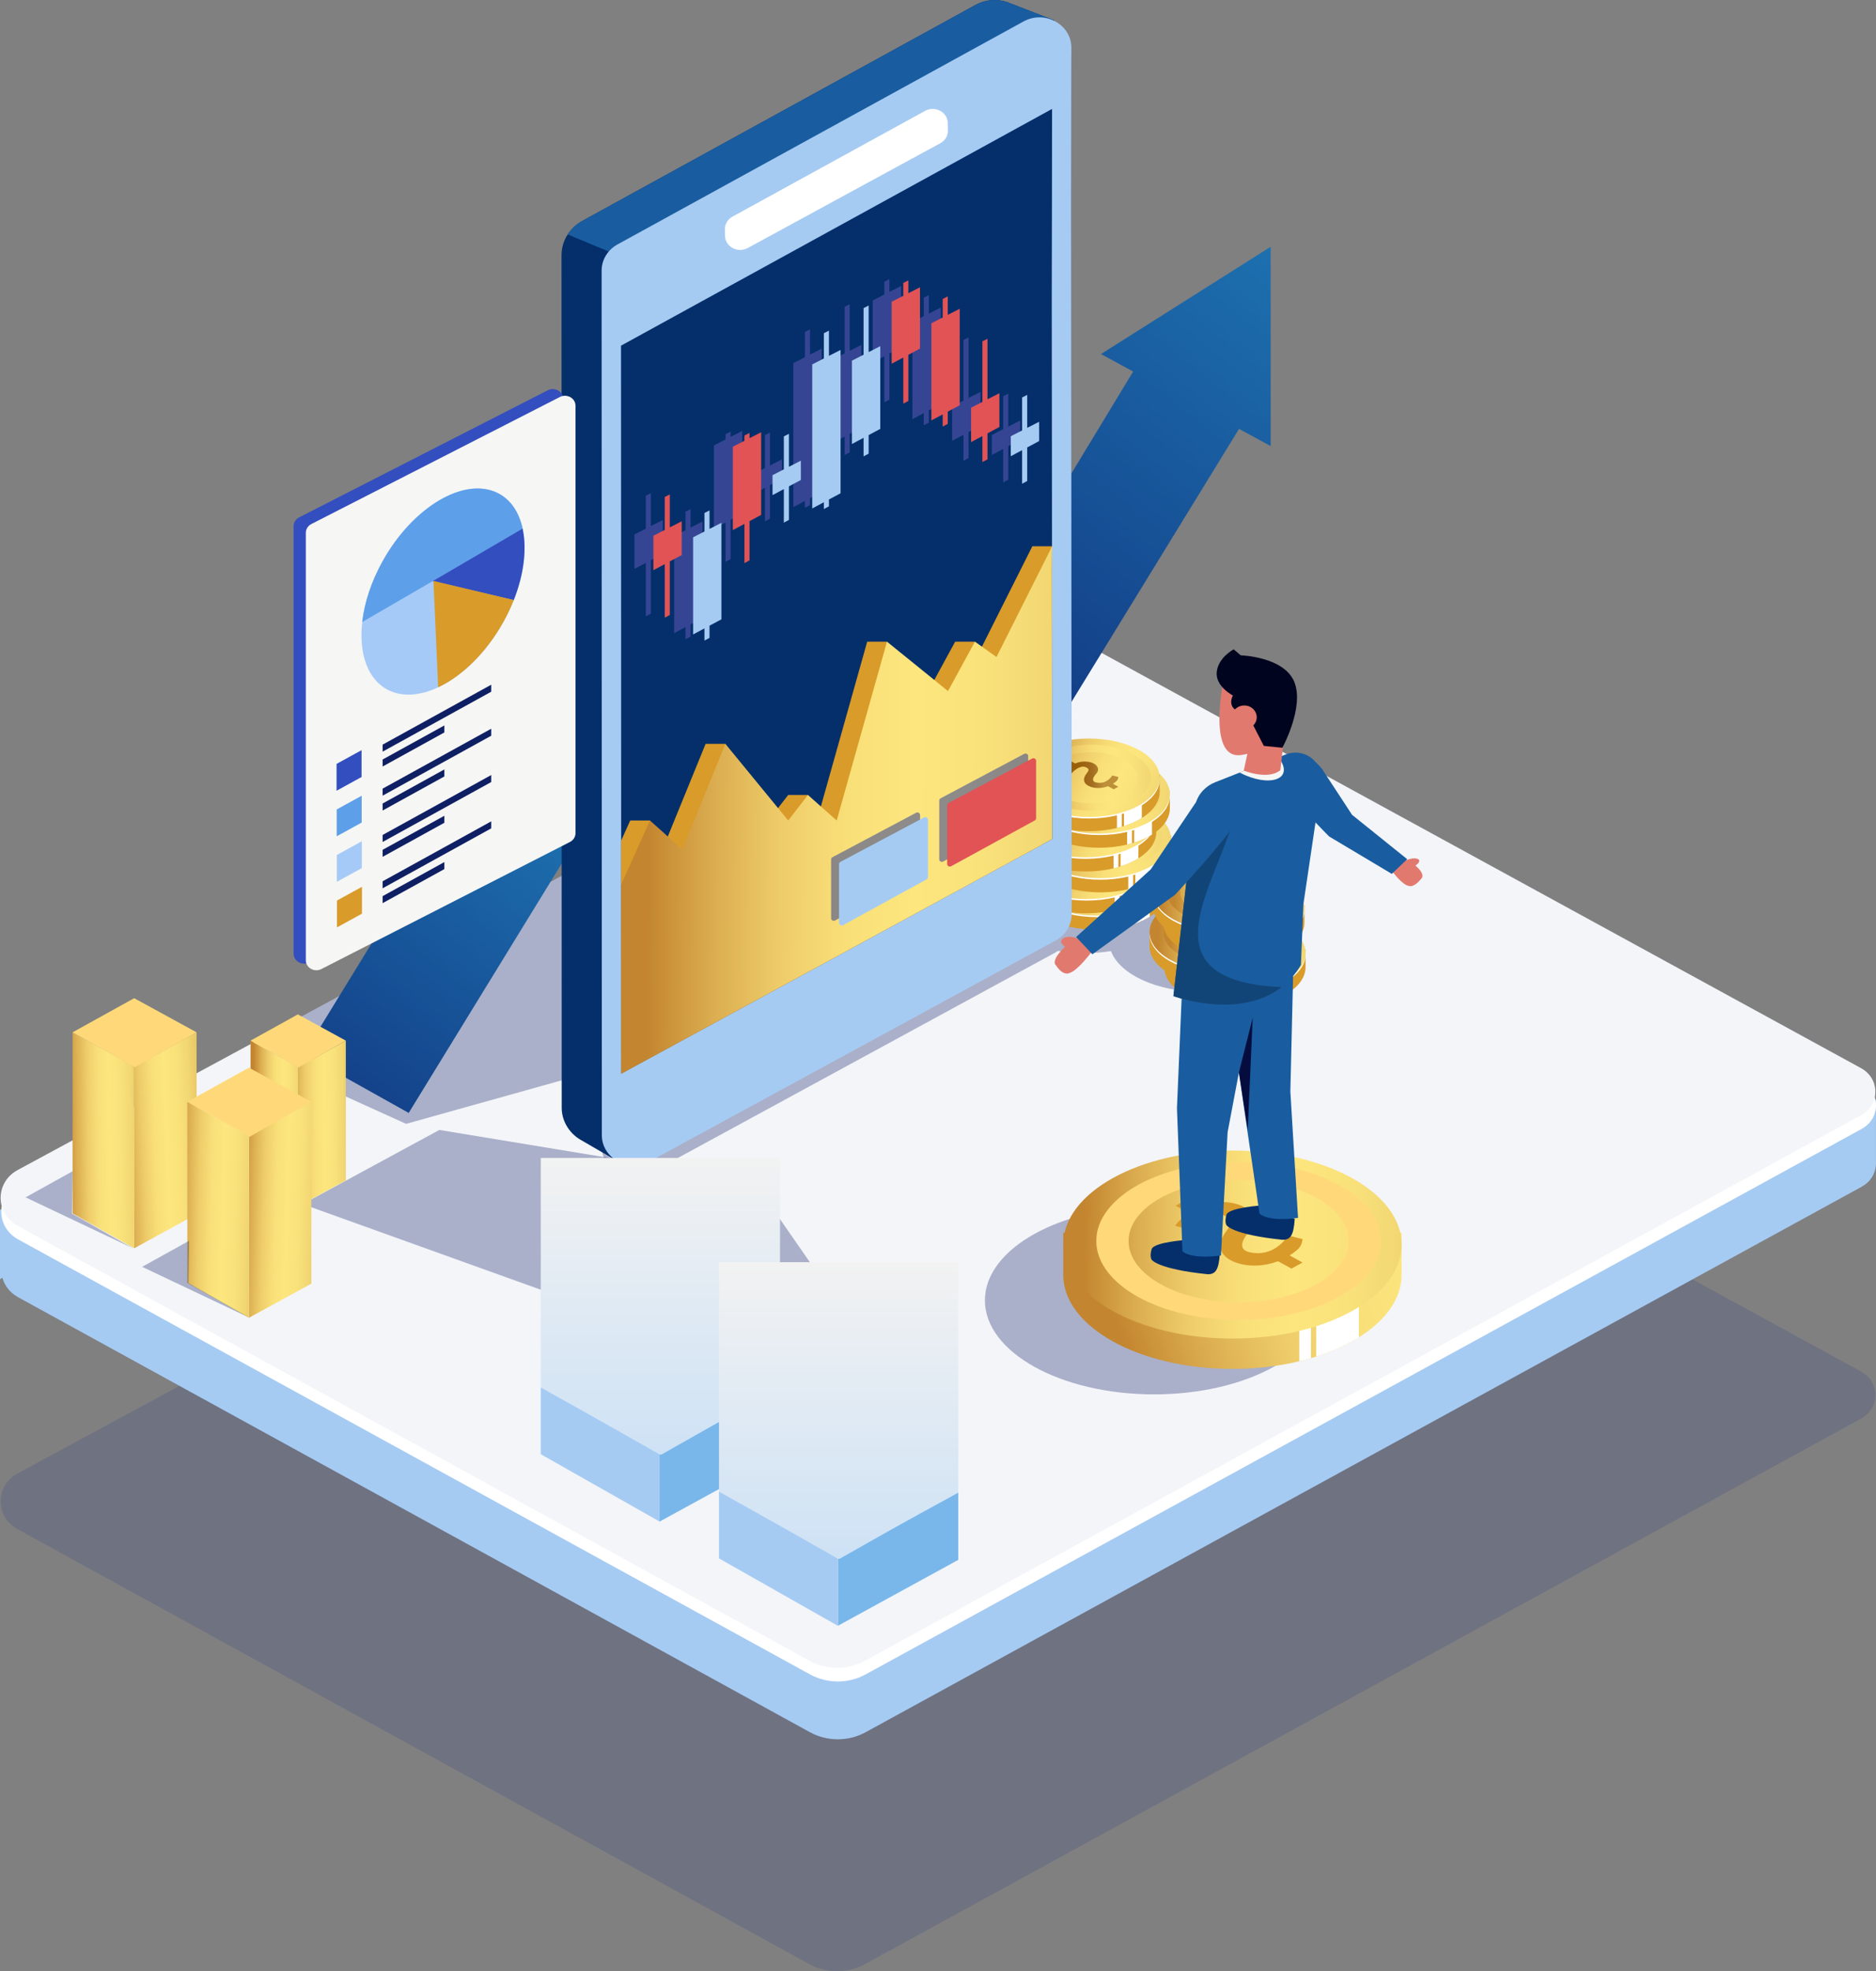 <svg width="619" height="650" viewBox="0 0 619 650" fill="none" xmlns="http://www.w3.org/2000/svg">
<rect x="0" y="0" width="619" height="650" fill="#808080" stroke="none"/>
<g clip-path="url(#clip0_88_3067)">
<path opacity="0.22" d="M618.584 461.908C618.522 462.202 618.437 462.488 618.344 462.77C617.674 464.781 616.245 466.602 614.053 467.801L285.401 647.677C279.712 650.785 272.71 650.785 267.031 647.668L5.778 504.235C3.422 502.94 1.816 501.039 0.959 498.923C0.804 498.549 0.68 498.178 0.587 497.804C-0.642 493.421 1.115 488.411 5.84 485.863L89.932 440.422L206.873 377.219L333.41 308.834C339.068 305.776 346.016 305.793 351.665 308.885L614.058 452.271C617.869 454.349 619.369 458.328 618.584 461.908Z" fill="#364084"/>
<path d="M618.982 383.259V362.661L594.84 365.185L351.872 232.419C346.228 229.336 339.284 229.319 333.622 232.377L24.182 399.601L0 398.844V421.869L0.785 421.309C1.491 423.888 3.221 426.251 5.99 427.774L267.239 571.203C272.918 574.32 279.924 574.324 285.608 571.216L614.27 391.335C617.531 389.548 619.093 386.38 618.982 383.259Z" fill="#A6CBF3"/>
<path d="M333.624 213.306L6.058 390.33C-1.436 394.381 -1.471 404.606 5.992 408.703L267.245 552.132C272.924 555.249 279.931 555.253 285.615 552.145L614.276 372.264C620.581 368.811 620.577 360.184 614.272 356.735L351.874 213.348C346.23 210.265 339.286 210.248 333.624 213.306Z" fill="white"/>
<path d="M618.584 361.862C618.522 362.157 618.437 362.443 618.344 362.725C617.674 364.735 616.245 366.557 614.053 367.755L285.401 547.631C279.712 550.74 272.71 550.74 267.031 547.623L5.778 404.19C3.422 402.894 1.816 400.993 0.959 398.877C0.804 398.503 0.68 398.133 0.587 397.759C-0.642 393.376 1.115 388.366 5.84 385.817L89.932 340.373L206.873 277.174L333.41 208.789C339.068 205.731 346.016 205.748 351.665 208.839L614.058 352.226C617.869 354.304 619.369 358.283 618.584 361.862Z" fill="#F3F5F9"/>
<g opacity="0.32">
<path d="M223.967 303.93C223.967 305.89 193.044 354.089 193.044 354.089L133.991 370.599L103.459 356.756L86.416 349.029L87.521 346.312L89.93 340.368L206.87 277.169C207.625 278.276 208.392 279.424 209.156 280.572C212.404 285.405 215.754 290.457 218.451 294.613C221.682 299.627 223.967 303.362 223.967 303.93Z" fill="#0E1B62"/>
</g>
<g opacity="0.32">
<path d="M396.306 293.318C393.342 293.318 390.484 293.558 387.773 293.999C384.911 286.335 372.687 280.573 358.04 280.573C356.527 280.573 355.04 280.636 353.585 280.754L353.425 71.413L353.505 19.663C353.518 11.966 344.724 7.154 337.696 11.011L203.761 84.524C200.509 86.307 198.508 89.601 198.508 93.168L198.583 378.255C198.583 381.615 200.265 384.425 202.741 386.2C205.918 388.48 210.408 389.056 214.353 386.911L348.314 314.055C348.593 313.903 348.846 313.727 349.104 313.554C351.93 314.038 354.929 314.299 358.04 314.299C361.004 314.299 363.861 314.059 366.572 313.621C369.434 321.285 381.659 327.048 396.31 327.048C413.082 327.048 426.678 319.497 426.678 310.185C426.673 300.868 413.078 293.318 396.306 293.318Z" fill="#0E1B62"/>
</g>
<path d="M338.643 293.67C338.643 300.817 349.074 306.613 361.951 306.613C365.221 306.613 368.34 306.239 371.167 305.561C371.712 305.431 372.245 305.292 372.764 305.137C373.008 305.065 373.252 304.994 373.487 304.918C373.785 304.825 374.077 304.729 374.361 304.628C376.136 304.005 377.747 303.256 379.153 302.403C379.229 302.356 379.3 302.314 379.371 302.268C383.031 299.98 385.254 296.972 385.254 293.67V293.666H385.259V287.862H382.783C381.865 286.852 380.715 285.914 379.375 285.077C379.304 285.031 379.233 284.989 379.158 284.942C377.751 284.089 376.136 283.336 374.366 282.717C374.077 282.616 373.789 282.52 373.492 282.427C373.252 282.351 373.012 282.276 372.768 282.208C372.249 282.057 371.717 281.914 371.171 281.784C368.345 281.106 365.23 280.732 361.955 280.732C352.846 280.732 344.957 283.634 341.123 287.862H338.651V293.511C338.643 293.565 338.643 293.62 338.643 293.67Z" fill="#D99B29"/>
<path d="M371.16 280.223V305.558C371.706 305.427 372.238 305.288 372.758 305.137V280.223H371.16Z" fill="white"/>
<path d="M373.482 282.427V304.918C373.78 304.825 374.073 304.729 374.357 304.628C376.131 304.005 377.742 303.256 379.149 302.403C379.224 302.356 379.295 302.314 379.366 302.268V285.081C379.295 285.035 379.224 284.993 379.149 284.947C377.742 284.093 376.127 283.34 374.357 282.721C374.073 282.616 373.78 282.52 373.482 282.427Z" fill="white"/>
<path d="M361.946 302.436C374.817 302.436 385.25 296.642 385.25 289.494C385.25 282.346 374.817 276.551 361.946 276.551C349.076 276.551 338.643 282.346 338.643 289.494C338.643 296.642 349.076 302.436 361.946 302.436Z" fill="white"/>
<path d="M361.946 301.936C374.817 301.936 385.25 296.141 385.25 288.993C385.25 281.845 374.817 276.05 361.946 276.05C349.076 276.05 338.643 281.845 338.643 288.993C338.643 296.141 349.076 301.936 361.946 301.936Z" fill="url(#paint0_linear_88_3067)"/>
<path d="M343.197 288.993C343.197 295.003 351.969 299.874 362.792 299.874C373.614 299.874 382.386 295.003 382.386 288.993C382.386 282.982 373.614 278.111 362.792 278.111C351.969 278.111 343.197 282.986 343.197 288.993ZM347.639 289.014C347.639 284.366 354.423 280.601 362.792 280.601C371.16 280.601 377.944 284.37 377.944 289.014C377.944 293.662 371.16 297.426 362.792 297.426C354.423 297.426 347.639 293.657 347.639 289.014Z" fill="url(#paint1_linear_88_3067)"/>
<path d="M354.057 286.89L354.203 286.7C354.23 286.667 354.829 285.897 355.92 285.136L354.114 284.143L355.619 283.314L357.402 284.294C358.281 283.907 359.195 283.689 360.118 283.651C360.246 283.647 360.375 283.642 360.504 283.642C362.549 283.642 364.222 284.383 364.768 285.527C365.096 286.221 364.95 286.961 364.351 287.609C363.517 288.513 363.153 289.308 363.326 289.842C363.459 290.251 363.88 290.436 364.213 290.52C364.635 290.625 365.056 290.675 365.46 290.675C368.131 290.675 369.529 288.375 369.542 288.349L369.578 288.29L369.604 288.219L371.632 288.749L371.588 288.905C371.583 288.921 371.574 288.942 371.57 288.959C371.552 289.165 371.446 289.767 370.793 290.288C370.487 290.541 370.168 290.772 369.831 290.982L371.605 291.962L370.084 292.799L368.229 291.777C367.191 292.173 366.068 292.379 364.972 292.379C362.523 292.379 360.526 291.348 360.322 289.977C360.167 288.909 360.761 288.105 361.236 287.462C361.569 287.007 361.862 286.616 361.782 286.284C361.728 286.053 361.493 285.83 361.072 285.603C360.739 285.426 360.375 285.333 359.989 285.333C358.241 285.333 356.519 287.176 356.36 287.348L356.297 287.47L354.256 286.965L354.27 286.932L354.057 286.89Z" fill="url(#paint2_linear_88_3067)"/>
<path d="M335.281 288.21C335.281 295.357 345.713 301.153 358.589 301.153C361.86 301.153 364.979 300.779 367.805 300.101C368.351 299.971 368.884 299.832 369.403 299.676C369.647 299.605 369.891 299.533 370.126 299.458C370.423 299.365 370.716 299.268 371 299.168C372.775 298.545 374.386 297.796 375.792 296.942C375.868 296.896 375.939 296.854 376.01 296.808C379.67 294.52 381.893 291.512 381.893 288.21V288.206H381.898V282.401H379.422C378.503 281.392 377.354 280.454 376.014 279.617C375.943 279.571 375.872 279.529 375.797 279.482C374.39 278.628 372.775 277.876 371.004 277.257C370.716 277.156 370.428 277.059 370.13 276.967C369.891 276.891 369.651 276.816 369.407 276.748C368.888 276.597 368.356 276.454 367.81 276.323C364.983 275.646 361.868 275.272 358.594 275.272C349.484 275.272 341.595 278.174 337.762 282.401H335.29V288.05C335.281 288.105 335.281 288.16 335.281 288.21Z" fill="#D99B29"/>
<path d="M367.799 274.763V300.097C368.345 299.967 368.877 299.828 369.396 299.677V274.763H367.799Z" fill="white"/>
<path d="M370.121 276.967V299.458C370.418 299.365 370.711 299.269 370.995 299.168C372.77 298.545 374.381 297.796 375.787 296.943C375.863 296.896 375.934 296.854 376.005 296.808V279.621C375.934 279.575 375.863 279.533 375.787 279.487C374.381 278.633 372.766 277.88 370.995 277.262C370.711 277.156 370.418 277.06 370.121 276.967Z" fill="white"/>
<path d="M358.585 296.976C371.455 296.976 381.889 291.182 381.889 284.034C381.889 276.886 371.455 271.091 358.585 271.091C345.715 271.091 335.281 276.886 335.281 284.034C335.281 291.182 345.715 296.976 358.585 296.976Z" fill="white"/>
<path d="M358.585 296.476C371.455 296.476 381.889 290.681 381.889 283.533C381.889 276.385 371.455 270.591 358.585 270.591C345.715 270.591 335.281 276.385 335.281 283.533C335.281 290.681 345.715 296.476 358.585 296.476Z" fill="url(#paint3_linear_88_3067)"/>
<path d="M339.836 283.533C339.836 289.544 348.608 294.414 359.43 294.414C370.252 294.414 379.025 289.544 379.025 283.533C379.025 277.522 370.252 272.651 359.43 272.651C348.608 272.656 339.836 277.526 339.836 283.533ZM344.277 283.554C344.277 278.906 351.062 275.141 359.43 275.141C367.799 275.141 374.583 278.91 374.583 283.554C374.583 288.202 367.799 291.966 359.43 291.966C351.062 291.966 344.277 288.198 344.277 283.554Z" fill="url(#paint4_linear_88_3067)"/>
<path d="M350.695 281.43L350.842 281.241C350.868 281.207 351.467 280.438 352.559 279.676L350.753 278.684L352.257 277.855L354.041 278.835C354.919 278.448 355.834 278.229 356.756 278.191C356.885 278.187 357.014 278.183 357.142 278.183C359.188 278.183 360.861 278.923 361.407 280.067C361.735 280.761 361.588 281.502 360.989 282.15C360.155 283.054 359.791 283.849 359.964 284.383C360.098 284.791 360.519 284.976 360.852 285.06C361.273 285.165 361.695 285.216 362.099 285.216C364.77 285.216 366.168 282.915 366.181 282.89L366.216 282.831L366.243 282.759L368.271 283.289L368.226 283.445C368.222 283.462 368.213 283.483 368.209 283.5C368.191 283.706 368.084 284.307 367.432 284.829C367.126 285.081 366.806 285.313 366.469 285.523L368.244 286.503L366.722 287.34L364.867 286.318C363.829 286.713 362.707 286.919 361.611 286.919C359.161 286.919 357.165 285.889 356.961 284.518C356.805 283.449 357.395 282.646 357.875 282.002C358.207 281.548 358.5 281.157 358.42 280.825C358.367 280.593 358.132 280.37 357.71 280.143C357.378 279.966 357.014 279.874 356.628 279.874C354.88 279.874 353.158 281.716 352.998 281.889L352.936 282.011L350.895 281.506L350.908 281.472L350.695 281.43Z" fill="url(#paint5_linear_88_3067)"/>
<path d="M339.764 281.325C339.764 288.472 350.195 294.268 363.072 294.268C366.342 294.268 369.461 293.893 372.288 293.216C372.834 293.086 373.366 292.947 373.885 292.791C374.129 292.72 374.373 292.648 374.608 292.573C374.906 292.48 375.198 292.383 375.482 292.282C377.257 291.66 378.868 290.911 380.275 290.057C380.35 290.011 380.421 289.969 380.492 289.923C384.153 287.635 386.376 284.627 386.376 281.325V281.321H386.38V275.516H383.904C382.986 274.507 381.836 273.569 380.496 272.732C380.425 272.686 380.354 272.644 380.279 272.597C378.872 271.743 377.257 270.99 375.487 270.372C375.198 270.271 374.91 270.174 374.613 270.082C374.373 270.006 374.134 269.93 373.89 269.863C373.37 269.712 372.838 269.569 372.292 269.438C369.466 268.761 366.351 268.387 363.076 268.387C353.967 268.387 346.078 271.289 342.244 275.516H339.773V281.165C339.764 281.22 339.764 281.275 339.764 281.325Z" fill="#D99B29"/>
<path d="M372.283 267.878V293.212C372.829 293.082 373.361 292.943 373.881 292.792V267.878H372.283Z" fill="white"/>
<path d="M374.604 270.082V292.573C374.901 292.481 375.194 292.384 375.478 292.283C377.252 291.66 378.863 290.912 380.27 290.058C380.345 290.011 380.416 289.969 380.487 289.923V272.736C380.416 272.69 380.345 272.648 380.27 272.602C378.863 271.748 377.248 270.995 375.478 270.377C375.194 270.272 374.901 270.175 374.604 270.082Z" fill="white"/>
<path d="M363.067 290.095C375.938 290.095 386.371 284.301 386.371 277.153C386.371 270.005 375.938 264.21 363.067 264.21C350.197 264.21 339.764 270.005 339.764 277.153C339.764 284.301 350.197 290.095 363.067 290.095Z" fill="white"/>
<path d="M363.067 289.59C375.938 289.59 386.371 283.796 386.371 276.648C386.371 269.5 375.938 263.705 363.067 263.705C350.197 263.705 339.764 269.5 339.764 276.648C339.764 283.796 350.197 289.59 363.067 289.59Z" fill="url(#paint6_linear_88_3067)"/>
<path d="M344.316 276.648C344.316 282.659 353.089 287.53 363.911 287.53C374.733 287.53 383.505 282.659 383.505 276.648C383.505 270.637 374.733 265.766 363.911 265.766C353.089 265.771 344.316 270.641 344.316 276.648ZM348.758 276.669C348.758 272.021 355.542 268.256 363.911 268.256C372.279 268.256 379.063 272.025 379.063 276.669C379.063 281.317 372.279 285.081 363.911 285.081C355.538 285.081 348.758 281.317 348.758 276.669Z" fill="url(#paint7_linear_88_3067)"/>
<path d="M355.178 274.545L355.324 274.356C355.351 274.322 355.95 273.552 357.041 272.791L355.235 271.798L356.74 270.97L358.523 271.95C359.402 271.563 360.316 271.344 361.239 271.306C361.368 271.302 361.496 271.298 361.625 271.298C363.67 271.298 365.343 272.038 365.889 273.182C366.217 273.876 366.071 274.616 365.472 275.264C364.638 276.168 364.274 276.963 364.447 277.498C364.58 277.906 365.002 278.091 365.334 278.175C365.756 278.28 366.177 278.331 366.581 278.331C369.252 278.331 370.65 276.03 370.663 276.004L370.699 275.946L370.725 275.874L372.753 276.404L372.709 276.56C372.704 276.576 372.695 276.598 372.691 276.614C372.673 276.82 372.567 277.422 371.915 277.944C371.608 278.196 371.289 278.427 370.952 278.638L372.727 279.618L371.205 280.455L369.35 279.433C368.312 279.828 367.189 280.034 366.093 280.034C363.644 280.034 361.647 279.003 361.443 277.632C361.288 276.564 361.878 275.76 362.357 275.117C362.69 274.663 362.983 274.271 362.903 273.939C362.85 273.708 362.614 273.485 362.193 273.258C361.86 273.081 361.496 272.989 361.11 272.989C359.362 272.989 357.64 274.831 357.481 275.003L357.419 275.125L355.377 274.621L355.391 274.587L355.178 274.545Z" fill="url(#paint8_linear_88_3067)"/>
<path d="M334.906 274.439C334.906 281.586 345.338 287.382 358.214 287.382C361.485 287.382 364.604 287.007 367.43 286.33C367.976 286.2 368.509 286.061 369.028 285.905C369.272 285.834 369.516 285.762 369.751 285.687C370.048 285.594 370.341 285.497 370.625 285.396C372.4 284.774 374.011 284.025 375.417 283.171C375.493 283.125 375.564 283.083 375.635 283.037C379.295 280.749 381.518 277.741 381.518 274.439V274.435H381.523V268.63H379.047C378.128 267.621 376.979 266.683 375.639 265.846C375.568 265.8 375.497 265.757 375.422 265.711C374.015 264.857 372.4 264.104 370.629 263.486C370.341 263.385 370.053 263.288 369.755 263.196C369.516 263.12 369.276 263.044 369.032 262.977C368.513 262.826 367.981 262.683 367.435 262.552C364.608 261.875 361.493 261.501 358.219 261.501C349.109 261.501 341.22 264.403 337.387 268.63H334.915V274.279C334.906 274.334 334.906 274.389 334.906 274.439Z" fill="#D99B29"/>
<path d="M367.426 260.996V286.33C367.972 286.2 368.504 286.061 369.023 285.91V260.996H367.426Z" fill="white"/>
<path d="M369.75 263.196V285.687C370.047 285.594 370.34 285.497 370.624 285.396C372.399 284.774 374.01 284.025 375.416 283.171C375.492 283.125 375.563 283.083 375.634 283.037V265.85C375.563 265.804 375.492 265.762 375.416 265.715C374.01 264.862 372.395 264.109 370.624 263.49C370.336 263.385 370.047 263.288 369.75 263.196Z" fill="white"/>
<path d="M358.214 283.209C371.084 283.209 381.518 277.415 381.518 270.267C381.518 263.119 371.084 257.324 358.214 257.324C345.344 257.324 334.91 263.119 334.91 270.267C334.91 277.415 345.344 283.209 358.214 283.209Z" fill="white"/>
<path d="M358.214 282.709C371.084 282.709 381.518 276.914 381.518 269.766C381.518 262.618 371.084 256.823 358.214 256.823C345.344 256.823 334.91 262.618 334.91 269.766C334.91 276.914 345.344 282.709 358.214 282.709Z" fill="url(#paint9_linear_88_3067)"/>
<path d="M339.465 269.766C339.465 275.777 348.237 280.648 359.059 280.648C369.881 280.648 378.653 275.777 378.653 269.766C378.653 263.755 369.881 258.885 359.059 258.885C348.237 258.885 339.465 263.755 339.465 269.766ZM343.906 269.783C343.906 265.135 350.691 261.371 359.059 261.371C367.428 261.371 374.212 265.139 374.212 269.783C374.212 274.427 367.428 278.196 359.059 278.196C350.691 278.196 343.906 274.431 343.906 269.783Z" fill="url(#paint10_linear_88_3067)"/>
<path d="M350.324 267.663L350.471 267.474C350.497 267.44 351.096 266.67 352.188 265.909L350.382 264.916L351.886 264.088L353.67 265.068C354.548 264.681 355.462 264.462 356.385 264.424C356.514 264.42 356.643 264.416 356.771 264.416C358.817 264.416 360.49 265.156 361.035 266.3C361.364 266.994 361.217 267.735 360.618 268.382C359.784 269.287 359.42 270.082 359.593 270.616C359.726 271.024 360.148 271.209 360.481 271.293C360.902 271.398 361.324 271.449 361.728 271.449C364.399 271.449 365.796 269.148 365.81 269.123L365.845 269.064L365.872 268.992L367.9 269.522L367.855 269.678C367.851 269.695 367.842 269.716 367.838 269.733C367.82 269.939 367.713 270.54 367.061 271.062C366.755 271.314 366.435 271.545 366.098 271.756L367.873 272.736L366.351 273.573L364.496 272.551C363.458 272.946 362.335 273.152 361.24 273.152C358.79 273.152 356.794 272.122 356.589 270.75C356.434 269.682 357.029 268.879 357.503 268.235C357.836 267.781 358.129 267.39 358.049 267.057C357.996 266.826 357.761 266.603 357.339 266.376C357.007 266.199 356.643 266.107 356.257 266.107C354.508 266.107 352.787 267.949 352.627 268.122L352.565 268.244L350.524 267.739L350.537 267.705L350.324 267.663Z" fill="url(#paint11_linear_88_3067)"/>
<path d="M339.389 266.607C339.389 273.754 349.82 279.55 362.697 279.55C365.967 279.55 369.086 279.176 371.913 278.498C372.458 278.368 372.991 278.229 373.51 278.074C373.754 278.002 373.998 277.931 374.233 277.855C374.531 277.762 374.823 277.666 375.107 277.565C376.882 276.942 378.493 276.193 379.9 275.34C379.975 275.293 380.046 275.251 380.117 275.205C383.778 272.917 386.001 269.909 386.001 266.607V266.603H386.005V260.799H383.529C382.611 259.789 381.461 258.851 380.121 258.014C380.05 257.968 379.979 257.926 379.904 257.879C378.497 257.026 376.882 256.273 375.112 255.654C374.823 255.553 374.535 255.457 374.238 255.364C373.998 255.288 373.759 255.213 373.515 255.145C372.995 254.994 372.463 254.851 371.917 254.72C369.091 254.043 365.976 253.669 362.701 253.669C353.592 253.669 345.703 256.571 341.869 260.799H339.398V266.448C339.389 266.502 339.389 266.557 339.389 266.607Z" fill="#D99B29"/>
<path d="M371.906 253.16V278.494C372.452 278.364 372.984 278.225 373.504 278.074V253.16H371.906Z" fill="white"/>
<path d="M374.232 255.36V277.851C374.53 277.758 374.823 277.662 375.107 277.561C376.881 276.938 378.492 276.189 379.899 275.336C379.974 275.289 380.045 275.247 380.116 275.201V258.014C380.045 257.968 379.974 257.926 379.899 257.88C378.492 257.026 376.877 256.273 375.107 255.655C374.818 255.554 374.53 255.453 374.232 255.36Z" fill="white"/>
<path d="M362.696 275.373C375.567 275.373 386 269.579 386 262.431C386 255.283 375.567 249.488 362.696 249.488C349.826 249.488 339.393 255.283 339.393 262.431C339.393 269.579 349.826 275.373 362.696 275.373Z" fill="white"/>
<path d="M362.696 274.873C375.567 274.873 386 269.078 386 261.93C386 254.782 375.567 248.988 362.696 248.988C349.826 248.988 339.393 254.782 339.393 261.93C339.393 269.078 349.826 274.873 362.696 274.873Z" fill="url(#paint12_linear_88_3067)"/>
<path d="M343.943 261.93C343.943 267.94 352.716 272.811 363.538 272.811C374.36 272.811 383.132 267.94 383.132 261.93C383.132 255.919 374.36 251.048 363.538 251.048C352.716 251.052 343.943 255.923 343.943 261.93ZM348.389 261.951C348.389 257.303 355.174 253.538 363.542 253.538C371.91 253.538 378.695 257.307 378.695 261.951C378.695 266.598 371.91 270.363 363.542 270.363C355.169 270.363 348.389 266.594 348.389 261.951Z" fill="url(#paint13_linear_88_3067)"/>
<path d="M354.807 259.827L354.953 259.638C354.98 259.604 355.579 258.835 356.67 258.073L354.864 257.081L356.369 256.252L358.152 257.232C359.031 256.845 359.945 256.626 360.868 256.589C360.996 256.584 361.125 256.58 361.254 256.58C363.299 256.58 364.972 257.32 365.518 258.465C365.846 259.159 365.7 259.899 365.101 260.547C364.267 261.451 363.903 262.246 364.076 262.78C364.209 263.188 364.63 263.373 364.963 263.457C365.385 263.563 365.806 263.613 366.21 263.613C368.881 263.613 370.279 261.312 370.292 261.287L370.328 261.228L370.354 261.157L372.382 261.687L372.338 261.842C372.333 261.859 372.324 261.88 372.32 261.897C372.302 262.103 372.196 262.704 371.543 263.226C371.237 263.478 370.918 263.71 370.581 263.92L372.355 264.9L370.834 265.737L368.979 264.715C367.941 265.11 366.818 265.317 365.722 265.317C363.273 265.317 361.276 264.286 361.072 262.915C360.917 261.846 361.507 261.043 361.986 260.399C362.319 259.945 362.612 259.554 362.532 259.222C362.478 258.99 362.243 258.767 361.822 258.54C361.489 258.364 361.125 258.271 360.739 258.271C358.991 258.271 357.269 260.113 357.11 260.286L357.047 260.408L355.006 259.903L355.02 259.869L354.807 259.827Z" fill="url(#paint14_linear_88_3067)"/>
<path d="M336.027 261.144C336.027 268.29 346.459 274.086 359.336 274.086C362.606 274.086 365.725 273.712 368.551 273.035C369.097 272.904 369.63 272.765 370.149 272.61C370.393 272.538 370.637 272.467 370.872 272.391C371.169 272.299 371.462 272.202 371.746 272.101C373.521 271.478 375.132 270.73 376.538 269.876C376.614 269.829 376.685 269.787 376.756 269.741C380.416 267.453 382.639 264.445 382.639 261.144V261.139H382.644V255.335H380.168C379.249 254.325 378.1 253.387 376.76 252.55C376.689 252.504 376.618 252.462 376.543 252.416C375.136 251.562 373.521 250.809 371.751 250.19C371.462 250.09 371.174 249.993 370.876 249.9C370.637 249.825 370.397 249.749 370.153 249.682C369.634 249.53 369.102 249.387 368.556 249.257C365.729 248.579 362.615 248.205 359.34 248.205C350.231 248.205 342.341 251.107 338.508 255.335H336.036V260.984C336.027 261.038 336.027 261.093 336.027 261.144Z" fill="#D99B29"/>
<path d="M368.545 247.701V273.035C369.091 272.904 369.623 272.766 370.142 272.614V247.701H368.545Z" fill="white"/>
<path d="M370.867 249.9V272.391C371.164 272.299 371.457 272.202 371.741 272.101C373.516 271.478 375.127 270.73 376.533 269.876C376.609 269.829 376.68 269.787 376.751 269.741V252.554C376.68 252.508 376.609 252.466 376.533 252.42C375.127 251.566 373.512 250.813 371.741 250.195C371.457 250.094 371.164 249.993 370.867 249.9Z" fill="white"/>
<path d="M359.331 269.914C372.201 269.914 382.635 264.119 382.635 256.971C382.635 249.823 372.201 244.028 359.331 244.028C346.461 244.028 336.027 249.823 336.027 256.971C336.027 264.119 346.461 269.914 359.331 269.914Z" fill="white"/>
<path d="M359.331 269.413C372.201 269.413 382.635 263.618 382.635 256.47C382.635 249.322 372.201 243.528 359.331 243.528C346.461 243.528 336.027 249.322 336.027 256.47C336.027 263.618 346.461 269.413 359.331 269.413Z" fill="url(#paint15_linear_88_3067)"/>
<path d="M340.58 256.47C340.58 262.481 349.352 267.352 360.174 267.352C370.997 267.352 379.769 262.481 379.769 256.47C379.769 250.459 370.997 245.589 360.174 245.589C349.352 245.589 340.58 250.459 340.58 256.47ZM345.022 256.487C345.022 251.839 351.806 248.074 360.174 248.074C368.543 248.074 375.327 251.843 375.327 256.487C375.327 261.135 368.543 264.899 360.174 264.899C351.806 264.904 345.022 261.135 345.022 256.487Z" fill="url(#paint16_linear_88_3067)"/>
<path d="M351.441 254.367L351.588 254.178C351.614 254.145 352.213 253.375 353.305 252.613L351.499 251.621L353.003 250.792L354.787 251.772C355.666 251.385 356.58 251.167 357.503 251.129C357.631 251.124 357.76 251.12 357.889 251.12C359.934 251.12 361.607 251.861 362.153 253.005C362.481 253.699 362.335 254.439 361.736 255.087C360.901 255.991 360.538 256.786 360.711 257.32C360.844 257.728 361.265 257.913 361.598 257.997C362.019 258.103 362.441 258.153 362.845 258.153C365.516 258.153 366.914 255.852 366.927 255.827L366.962 255.768L366.989 255.697L369.017 256.227L368.972 256.382C368.968 256.399 368.959 256.42 368.955 256.437C368.937 256.643 368.83 257.245 368.178 257.766C367.872 258.019 367.553 258.25 367.215 258.46L368.99 259.44L367.468 260.277L365.614 259.255C364.575 259.651 363.453 259.857 362.357 259.857C359.907 259.857 357.911 258.826 357.707 257.455C357.551 256.386 358.141 255.583 358.621 254.94C358.953 254.485 359.246 254.094 359.166 253.762C359.113 253.53 358.878 253.308 358.456 253.08C358.124 252.904 357.76 252.811 357.374 252.811C355.626 252.811 353.904 254.654 353.744 254.826L353.682 254.948L351.641 254.443L351.654 254.41L351.441 254.367Z" fill="url(#paint17_linear_88_3067)"/>
<path d="M384.158 318.921C384.158 326.067 394.59 331.864 407.466 331.864C410.737 331.864 413.856 331.489 416.682 330.812C417.228 330.682 417.76 330.543 418.28 330.387C418.524 330.316 418.768 330.244 419.003 330.168C419.3 330.076 419.593 329.979 419.877 329.878C421.652 329.256 423.263 328.507 424.669 327.653C424.745 327.607 424.815 327.565 424.886 327.519C428.547 325.23 430.77 322.223 430.77 318.921V318.917H430.775V313.112H428.299C427.38 312.103 426.231 311.165 424.891 310.328C424.82 310.281 424.749 310.239 424.674 310.193C423.267 309.339 421.652 308.586 419.881 307.968C419.593 307.867 419.305 307.77 419.007 307.678C418.768 307.602 418.528 307.526 418.284 307.459C417.765 307.307 417.232 307.164 416.687 307.034C413.86 306.357 410.745 305.983 407.471 305.983C398.361 305.983 390.472 308.885 386.639 313.112H384.167V318.761C384.158 318.816 384.158 318.87 384.158 318.921Z" fill="#D99B29"/>
<path d="M416.676 305.478V330.812C417.222 330.682 417.754 330.543 418.273 330.392V305.478H416.676Z" fill="white"/>
<path d="M419.002 307.678V330.168C419.299 330.076 419.592 329.979 419.876 329.878C421.651 329.256 423.262 328.507 424.668 327.653C424.744 327.607 424.815 327.565 424.886 327.519V310.332C424.815 310.286 424.744 310.243 424.668 310.197C423.262 309.343 421.646 308.59 419.876 307.972C419.588 307.867 419.295 307.77 419.002 307.678Z" fill="white"/>
<path d="M407.462 327.691C420.332 327.691 430.766 321.896 430.766 314.748C430.766 307.6 420.332 301.806 407.462 301.806C394.592 301.806 384.158 307.6 384.158 314.748C384.158 321.896 394.592 327.691 407.462 327.691Z" fill="white"/>
<path d="M407.462 327.19C420.332 327.19 430.766 321.396 430.766 314.248C430.766 307.1 420.332 301.305 407.462 301.305C394.592 301.305 384.158 307.1 384.158 314.248C384.158 321.396 394.592 327.19 407.462 327.19Z" fill="url(#paint18_linear_88_3067)"/>
<path d="M388.711 314.248C388.711 320.258 397.483 325.129 408.305 325.129C419.127 325.129 427.9 320.258 427.9 314.248C427.9 308.237 419.127 303.366 408.305 303.366C397.483 303.366 388.711 308.237 388.711 314.248ZM393.152 314.265C393.152 309.617 399.937 305.852 408.305 305.852C416.674 305.852 423.458 309.621 423.458 314.265C423.458 318.912 416.674 322.677 408.305 322.677C399.937 322.677 393.152 318.912 393.152 314.265Z" fill="url(#paint19_linear_88_3067)"/>
<path d="M399.572 312.145L399.719 311.956C399.745 311.922 400.344 311.152 401.436 310.391L399.63 309.398L401.134 308.57L402.918 309.55C403.796 309.163 404.71 308.944 405.633 308.906C405.762 308.902 405.891 308.898 406.019 308.898C408.065 308.898 409.738 309.638 410.283 310.782C410.612 311.476 410.465 312.216 409.866 312.864C409.032 313.768 408.668 314.563 408.841 315.098C408.974 315.506 409.396 315.691 409.729 315.775C410.15 315.88 410.572 315.931 410.976 315.931C413.647 315.931 415.044 313.63 415.058 313.604L415.093 313.546L415.12 313.474L417.148 314.004L417.103 314.16C417.099 314.176 417.09 314.198 417.086 314.214C417.068 314.42 416.961 315.022 416.309 315.544C416.003 315.796 415.683 316.027 415.346 316.238L417.121 317.218L415.599 318.055L413.744 317.033C412.706 317.428 411.584 317.634 410.488 317.634C408.038 317.634 406.042 316.603 405.837 315.232C405.682 314.164 406.272 313.36 406.752 312.717C407.084 312.263 407.377 311.871 407.297 311.539C407.244 311.308 407.009 311.085 406.587 310.858C406.255 310.681 405.891 310.589 405.505 310.589C403.756 310.589 402.035 312.431 401.875 312.603L401.813 312.725L399.772 312.221L399.785 312.187L399.572 312.145Z" fill="url(#paint20_linear_88_3067)"/>
<path d="M379.305 312.035C379.305 319.182 389.736 324.978 402.613 324.978C405.883 324.978 409.002 324.603 411.829 323.926C412.375 323.796 412.907 323.657 413.426 323.501C413.67 323.43 413.914 323.358 414.149 323.283C414.447 323.19 414.739 323.093 415.023 322.992C416.798 322.37 418.409 321.621 419.816 320.767C419.891 320.721 419.962 320.679 420.033 320.633C423.694 318.345 425.917 315.337 425.917 312.035V312.031H425.921V306.226H423.445C422.527 305.217 421.377 304.279 420.037 303.442C419.966 303.396 419.895 303.353 419.82 303.307C418.413 302.453 416.798 301.7 415.028 301.082C414.739 300.981 414.451 300.884 414.154 300.792C413.914 300.716 413.675 300.64 413.431 300.573C412.911 300.422 412.379 300.279 411.833 300.148C409.007 299.471 405.892 299.097 402.617 299.097C393.508 299.097 385.619 301.999 381.785 306.226H379.314V311.875C379.305 311.93 379.305 311.989 379.305 312.035Z" fill="#D99B29"/>
<path d="M411.822 298.592V323.927C412.368 323.796 412.9 323.657 413.42 323.506V298.592H411.822Z" fill="white"/>
<path d="M414.145 300.792V323.283C414.442 323.19 414.735 323.093 415.019 322.992C416.794 322.37 418.404 321.621 419.811 320.767C419.886 320.721 419.957 320.679 420.028 320.633V303.446C419.957 303.4 419.886 303.358 419.811 303.311C418.404 302.458 416.789 301.705 415.019 301.086C414.735 300.985 414.442 300.884 414.145 300.792Z" fill="white"/>
<path d="M402.608 320.805C415.479 320.805 425.912 315.011 425.912 307.863C425.912 300.715 415.479 294.92 402.608 294.92C389.738 294.92 379.305 300.715 379.305 307.863C379.305 315.011 389.738 320.805 402.608 320.805Z" fill="white"/>
<path d="M402.608 320.305C415.479 320.305 425.912 314.51 425.912 307.362C425.912 300.214 415.479 294.419 402.608 294.419C389.738 294.419 379.305 300.214 379.305 307.362C379.305 314.51 389.738 320.305 402.608 320.305Z" fill="url(#paint21_linear_88_3067)"/>
<path d="M383.855 307.362C383.855 313.373 392.628 318.244 403.45 318.244C414.272 318.244 423.044 313.373 423.044 307.362C423.044 301.351 414.272 296.481 403.45 296.481C392.628 296.481 383.855 301.351 383.855 307.362ZM388.297 307.379C388.297 302.731 395.081 298.967 403.45 298.967C411.818 298.967 418.603 302.735 418.603 307.379C418.603 312.027 411.818 315.792 403.45 315.792C395.081 315.792 388.297 312.027 388.297 307.379Z" fill="url(#paint22_linear_88_3067)"/>
<path d="M394.719 305.259L394.865 305.07C394.892 305.036 395.491 304.266 396.582 303.505L394.776 302.512L396.281 301.684L398.064 302.664C398.943 302.277 399.857 302.058 400.78 302.02C400.909 302.016 401.037 302.012 401.166 302.012C403.211 302.012 404.884 302.752 405.43 303.896C405.758 304.59 405.612 305.331 405.013 305.978C404.179 306.883 403.815 307.678 403.988 308.212C404.121 308.62 404.543 308.805 404.875 308.889C405.297 308.994 405.718 309.045 406.122 309.045C408.793 309.045 410.191 306.744 410.204 306.719L410.24 306.66L410.266 306.588L412.294 307.118L412.25 307.274C412.245 307.291 412.236 307.312 412.232 307.329C412.214 307.535 412.108 308.136 411.456 308.658C411.149 308.91 410.83 309.142 410.493 309.352L412.268 310.332L410.746 311.169L408.891 310.147C407.853 310.542 406.73 310.748 405.634 310.748C403.185 310.748 401.188 309.718 400.984 308.347C400.829 307.278 401.419 306.475 401.898 305.831C402.231 305.377 402.524 304.986 402.444 304.653C402.391 304.422 402.155 304.199 401.734 303.972C401.401 303.795 401.037 303.703 400.651 303.703C398.903 303.703 397.181 305.545 397.022 305.718L396.959 305.84L394.918 305.335L394.932 305.301L394.719 305.259Z" fill="url(#paint23_linear_88_3067)"/>
<path d="M383.785 304.203C383.785 311.35 394.217 317.146 407.093 317.146C410.363 317.146 413.483 316.772 416.309 316.094C416.855 315.964 417.387 315.825 417.907 315.67C418.151 315.598 418.395 315.527 418.63 315.451C418.927 315.358 419.22 315.262 419.504 315.161C421.279 314.538 422.889 313.789 424.296 312.935C424.371 312.889 424.442 312.847 424.513 312.801C428.174 310.513 430.397 307.505 430.397 304.203V304.199H430.402V298.394H427.926C427.007 297.385 425.858 296.447 424.518 295.61C424.447 295.564 424.376 295.522 424.3 295.475C422.894 294.621 421.279 293.869 419.508 293.25C419.22 293.149 418.932 293.053 418.634 292.96C418.395 292.884 418.155 292.809 417.911 292.741C417.392 292.59 416.859 292.447 416.314 292.316C413.487 291.639 410.372 291.265 407.098 291.265C397.988 291.265 390.099 294.167 386.266 298.394H383.794V304.043C383.785 304.098 383.785 304.153 383.785 304.203Z" fill="#D99B29"/>
<path d="M416.303 290.756V316.09C416.848 315.96 417.381 315.821 417.9 315.669V290.756H416.303Z" fill="white"/>
<path d="M418.625 292.96V315.45C418.922 315.358 419.215 315.261 419.499 315.16C421.274 314.538 422.885 313.789 424.291 312.935C424.367 312.889 424.438 312.847 424.509 312.8V295.614C424.438 295.567 424.367 295.525 424.291 295.479C422.885 294.625 421.27 293.872 419.499 293.254C419.215 293.149 418.922 293.052 418.625 292.96Z" fill="white"/>
<path d="M407.089 312.973C419.959 312.973 430.393 307.178 430.393 300.03C430.393 292.882 419.959 287.088 407.089 287.088C394.219 287.088 383.785 292.882 383.785 300.03C383.785 307.178 394.219 312.973 407.089 312.973Z" fill="white"/>
<path d="M407.089 312.468C419.959 312.468 430.393 306.674 430.393 299.526C430.393 292.378 419.959 286.583 407.089 286.583C394.219 286.583 383.785 292.378 383.785 299.526C383.785 306.674 394.219 312.468 407.089 312.468Z" fill="url(#paint24_linear_88_3067)"/>
<path d="M388.338 299.526C388.338 305.537 397.11 310.407 407.932 310.407C418.754 310.407 427.527 305.537 427.527 299.526C427.527 293.515 418.754 288.644 407.932 288.644C397.11 288.648 388.338 293.519 388.338 299.526ZM392.779 299.547C392.779 294.899 399.564 291.134 407.932 291.134C416.301 291.134 423.085 294.903 423.085 299.547C423.085 304.195 416.301 307.959 407.932 307.959C399.564 307.959 392.779 304.195 392.779 299.547Z" fill="url(#paint25_linear_88_3067)"/>
<path d="M399.199 297.423L399.346 297.233C399.372 297.2 399.971 296.43 401.063 295.669L399.257 294.676L400.761 293.847L402.545 294.827C403.423 294.44 404.337 294.222 405.26 294.184C405.389 294.18 405.518 294.175 405.646 294.175C407.692 294.175 409.365 294.916 409.91 296.06C410.239 296.754 410.092 297.494 409.493 298.142C408.659 299.046 408.295 299.841 408.468 300.375C408.601 300.783 409.023 300.969 409.356 301.053C409.777 301.158 410.199 301.208 410.603 301.208C413.274 301.208 414.671 298.907 414.685 298.882L414.72 298.823L414.747 298.752L416.775 299.282L416.73 299.437C416.726 299.454 416.717 299.475 416.713 299.492C416.695 299.698 416.588 300.3 415.936 300.821C415.63 301.074 415.31 301.305 414.973 301.515L416.748 302.495L415.226 303.332L413.371 302.31C412.333 302.706 411.211 302.912 410.115 302.912C407.665 302.912 405.669 301.881 405.464 300.51C405.309 299.442 405.899 298.638 406.378 297.995C406.711 297.54 407.004 297.149 406.924 296.817C406.871 296.586 406.636 296.363 406.214 296.136C405.882 295.959 405.518 295.866 405.132 295.866C403.383 295.866 401.662 297.709 401.502 297.881L401.44 298.003L399.399 297.498L399.412 297.465L399.199 297.423Z" fill="url(#paint26_linear_88_3067)"/>
<path d="M380.426 298.744C380.426 305.89 390.857 311.686 403.734 311.686C407.004 311.686 410.123 311.312 412.95 310.635C413.496 310.504 414.028 310.366 414.547 310.21C414.791 310.138 415.035 310.067 415.27 309.991C415.568 309.899 415.861 309.802 416.145 309.701C417.919 309.078 419.53 308.33 420.937 307.476C421.012 307.43 421.083 307.388 421.154 307.341C424.815 305.053 427.038 302.046 427.038 298.744V298.739H427.042V292.935H424.566C423.648 291.925 422.499 290.987 421.159 290.15C421.088 290.104 421.017 290.062 420.941 290.016C419.535 289.162 417.919 288.409 416.149 287.791C415.861 287.69 415.572 287.593 415.275 287.5C415.035 287.425 414.796 287.349 414.552 287.282C414.033 287.13 413.5 286.987 412.954 286.857C410.128 286.18 407.013 285.805 403.738 285.805C394.629 285.805 386.74 288.708 382.906 292.935H380.435V298.584C380.426 298.639 380.426 298.693 380.426 298.744Z" fill="#D99B29"/>
<path d="M412.943 285.297V310.631C413.489 310.5 414.022 310.362 414.541 310.21V285.297H412.943Z" fill="white"/>
<path d="M415.266 287.5V309.991C415.563 309.899 415.856 309.802 416.14 309.701C417.915 309.078 419.525 308.33 420.932 307.476C421.007 307.43 421.078 307.388 421.149 307.341V290.15C421.078 290.104 421.007 290.062 420.932 290.016C419.525 289.162 417.91 288.409 416.14 287.791C415.856 287.69 415.563 287.593 415.266 287.5Z" fill="white"/>
<path d="M403.73 307.51C416.6 307.51 427.033 301.715 427.033 294.567C427.033 287.419 416.6 281.624 403.73 281.624C390.859 281.624 380.426 287.419 380.426 294.567C380.426 301.715 390.859 307.51 403.73 307.51Z" fill="white"/>
<path d="M403.73 307.009C416.6 307.009 427.033 301.214 427.033 294.066C427.033 286.918 416.6 281.124 403.73 281.124C390.859 281.124 380.426 286.918 380.426 294.066C380.426 301.214 390.859 307.009 403.73 307.009Z" fill="url(#paint27_linear_88_3067)"/>
<path d="M384.977 294.066C384.977 300.077 393.749 304.948 404.571 304.948C415.393 304.948 424.165 300.077 424.165 294.066C424.165 288.055 415.393 283.185 404.571 283.185C393.749 283.189 384.977 288.06 384.977 294.066ZM389.418 294.087C389.418 289.439 396.202 285.675 404.571 285.675C412.939 285.675 419.724 289.443 419.724 294.087C419.724 298.735 412.939 302.5 404.571 302.5C396.202 302.5 389.418 298.731 389.418 294.087Z" fill="url(#paint28_linear_88_3067)"/>
<path d="M395.84 291.964L395.986 291.774C396.013 291.741 396.612 290.971 397.703 290.21L395.898 289.217L397.402 288.388L399.185 289.368C400.064 288.981 400.978 288.763 401.901 288.725C402.03 288.721 402.158 288.716 402.287 288.716C404.332 288.716 406.005 289.457 406.551 290.601C406.879 291.295 406.733 292.035 406.134 292.683C405.3 293.587 404.936 294.382 405.109 294.916C405.242 295.324 405.664 295.509 405.996 295.594C406.418 295.699 406.839 295.749 407.243 295.749C409.914 295.749 411.312 293.448 411.325 293.423L411.361 293.364L411.388 293.293L413.415 293.823L413.371 293.978C413.366 293.995 413.358 294.016 413.353 294.033C413.335 294.239 413.229 294.841 412.577 295.362C412.271 295.615 411.951 295.846 411.614 296.056L413.389 297.036L411.867 297.873L410.012 296.851C408.974 297.247 407.851 297.453 406.755 297.453C404.306 297.453 402.309 296.422 402.105 295.051C401.95 293.983 402.54 293.179 403.019 292.536C403.352 292.081 403.645 291.69 403.565 291.358C403.512 291.126 403.276 290.904 402.855 290.676C402.522 290.5 402.158 290.407 401.772 290.407C400.024 290.407 398.302 292.25 398.143 292.422L398.081 292.544L396.04 292.039L396.053 292.006L395.84 291.964Z" fill="url(#paint29_linear_88_3067)"/>
<path d="M419.268 81.369L363.276 116.756L373.894 122.51L306.393 233.87L340.168 253.249L408.828 141.43L419.268 147.087V81.369Z" fill="url(#paint30_linear_88_3067)"/>
<path d="M272.617 178.264L307.28 234.712L341.055 254.094L307.28 197.642L272.617 178.264Z" fill="#042F6A"/>
<path d="M204.178 291.164L272.616 178.264L307.279 197.642L237.953 310.542L204.178 291.164Z" fill="url(#paint31_linear_88_3067)"/>
<path d="M204.178 254.094L237.954 310.542L204.178 291.164L169.516 234.712L204.178 254.094Z" fill="#042F6A"/>
<path d="M100.189 347.616L134.852 366.994L204.178 254.094L169.515 234.712L100.189 347.616Z" fill="url(#paint32_linear_88_3067)"/>
<g opacity="0.32">
<path d="M380.795 459.805C411.623 459.805 436.614 445.927 436.614 428.809C436.614 411.69 411.623 397.813 380.795 397.813C349.968 397.813 324.977 411.69 324.977 428.809C324.977 445.927 349.968 459.805 380.795 459.805Z" fill="#0E1B62"/>
</g>
<path d="M350.826 420.401C350.826 437.524 375.816 451.401 406.65 451.401C414.481 451.401 421.949 450.5 428.72 448.881C430.024 448.57 431.298 448.233 432.545 447.867C433.13 447.699 433.707 447.527 434.279 447.337C434.989 447.114 435.69 446.883 436.374 446.643C440.62 445.154 444.485 443.362 447.857 441.31C448.035 441.2 448.203 441.099 448.372 440.99C457.135 435.514 462.464 428.3 462.464 420.401V420.388H462.468V406.486H456.536C454.34 404.068 451.584 401.826 448.372 399.819C448.203 399.706 448.03 399.605 447.857 399.495C444.485 397.451 440.62 395.651 436.374 394.162C435.686 393.922 434.989 393.687 434.279 393.468C433.707 393.283 433.13 393.106 432.545 392.938C431.298 392.572 430.02 392.235 428.72 391.924C421.949 390.305 414.49 389.405 406.65 389.405C384.832 389.405 365.93 396.358 356.75 406.486H350.831V420.022C350.826 420.148 350.826 420.279 350.826 420.401Z" fill="url(#paint33_linear_88_3067)"/>
<path d="M428.721 388.193V448.881C430.025 448.57 431.299 448.233 432.55 447.867V388.193H428.721Z" fill="white"/>
<path d="M434.285 393.468V447.337C434.995 447.114 435.696 446.883 436.379 446.643C440.626 445.154 444.491 443.362 447.863 441.31C448.04 441.2 448.209 441.099 448.377 440.99V399.819C448.209 399.706 448.036 399.605 447.863 399.495C444.491 397.451 440.626 395.651 436.379 394.162C435.696 393.922 434.995 393.691 434.285 393.468Z" fill="white"/>
<path d="M406.649 441.398C437.477 441.398 462.468 427.521 462.468 410.402C462.468 393.284 437.477 379.407 406.649 379.407C375.821 379.407 350.83 393.284 350.83 410.402C350.83 427.521 375.821 441.398 406.649 441.398Z" fill="url(#paint34_linear_88_3067)"/>
<path d="M361.734 409.203C361.734 423.597 382.744 435.265 408.666 435.265C434.583 435.265 455.597 423.597 455.597 409.203C455.597 394.81 434.587 383.141 408.666 383.141C382.744 383.141 361.734 394.81 361.734 409.203ZM372.375 409.245C372.375 398.116 388.623 389.093 408.666 389.093C428.708 389.093 444.957 398.116 444.957 409.245C444.957 420.375 428.708 429.398 408.666 429.398C388.623 429.398 372.375 420.375 372.375 409.245Z" fill="#FFD979"/>
<path d="M387.752 404.164L388.098 403.714C388.16 403.63 389.602 401.792 392.216 399.962L387.894 397.585L391.497 395.604L395.765 397.956C397.869 397.03 400.056 396.509 402.266 396.412C402.576 396.399 402.887 396.391 403.193 396.391C408.092 396.391 412.103 398.166 413.403 400.908C414.193 402.57 413.838 404.341 412.405 405.897C410.408 408.063 409.534 409.965 409.946 411.252C410.261 412.232 411.278 412.673 412.072 412.871C413.083 413.119 414.086 413.245 415.054 413.245C421.452 413.245 424.797 407.731 424.828 407.672L424.908 407.533L424.97 407.365L429.834 408.635L429.723 409.005C429.709 409.048 429.696 409.094 429.678 409.136C429.638 409.624 429.381 411.067 427.824 412.324C427.096 412.926 426.324 413.481 425.521 413.986L429.776 416.329L426.129 418.335L421.687 415.891C419.207 416.833 416.513 417.334 413.887 417.334C408.021 417.334 403.233 414.861 402.754 411.584C402.381 409.022 403.801 407.1 404.941 405.556C405.744 404.471 406.437 403.537 406.246 402.734C406.113 402.179 405.558 401.649 404.542 401.106C403.743 400.681 402.874 400.463 401.951 400.463C397.762 400.463 393.636 404.875 393.258 405.291L393.112 405.582L388.218 404.37L388.253 404.29L387.752 404.164Z" fill="#D99B29"/>
<path d="M185.277 84.179L185.339 365.287C185.339 367.306 185.863 369.249 186.804 370.969C187.931 373.064 189.697 374.856 191.924 376.063L203.989 383.058L340.368 300.376L340.19 65.053V60.607L347.853 6.712L332.239 0.655C330.54 0.096 328.743 -0.097 326.977 0.054C325.228 0.218 323.511 0.731 321.936 1.589L192.177 72.818C190.22 73.886 188.601 75.379 187.425 77.142C187.394 77.201 187.345 77.247 187.314 77.306C185.992 79.342 185.277 81.693 185.277 84.179Z" fill="#042F6A"/>
<path d="M187.314 77.306L226.108 93.445L340.195 65.049V60.603L347.858 6.708L332.244 0.651C330.545 0.092 328.748 -0.102 326.982 0.05C325.233 0.214 323.516 0.727 321.941 1.585L192.178 72.818C190.221 73.886 188.601 75.379 187.425 77.142C187.39 77.201 187.346 77.247 187.314 77.306Z" fill="#195DA0"/>
<path d="M214.353 382.987L348.314 310.135C351.588 308.355 353.607 305.045 353.603 301.47L353.425 67.493L353.505 15.743C353.518 8.046 344.724 3.234 337.696 7.091L203.761 80.6C200.509 82.383 198.508 85.677 198.508 89.243L198.583 374.33C198.583 377.691 200.265 380.501 202.741 382.276C205.918 384.556 210.408 385.132 214.353 382.987Z" fill="#A6CBF3"/>
<path d="M246.708 81.79L310.27 47.222C311.823 46.377 312.781 44.808 312.781 43.109L312.732 40.665C312.737 37.014 308.566 34.73 305.233 36.56L241.685 71.442C240.141 72.288 239.191 73.852 239.191 75.543L239.227 77.684C239.227 79.278 240.026 80.612 241.201 81.453C242.706 82.534 244.835 82.807 246.708 81.79Z" fill="white"/>
<path d="M347.207 276.691L347.184 276.699L343.715 278.583L342.911 279.025L337.436 281.999L330.474 285.785L330.141 285.965L225.594 342.821L218.33 346.775L204.979 354.035V350.498L204.961 291.711L204.957 277.2V269.283L204.953 254.772L204.939 206.934L204.935 192.439L204.922 153.309V145.317L204.908 113.985L274.092 76.015L281.355 72.031L330.474 45.065L347.136 35.916L347.096 67.611L347.078 75.611L347.042 95.389V95.578L347.038 99.317L347.096 157.696V159.761L347.113 180.145V180.229L347.118 181.604L347.207 276.691Z" fill="#042F6A"/>
<path d="M347.163 180.145L347.159 180.322V180.334L347.115 181.604L347.092 182.21L344.146 266.23L343.711 278.584L342.908 279.025L337.433 281.999L330.471 285.785L330.138 285.966L225.591 342.822L218.327 346.775L204.976 354.035V350.498L204.958 291.711L204.954 291.728L204.936 291.766L204.932 277.263L204.949 277.217L204.954 277.2L207.944 270.562H214.454L218.602 280.111L220.346 275.841L232.823 245.291H239.341L253.554 270.562L256.717 266.47L260.076 262.137H266.585L269.554 270.562L270.854 265.936L286.14 211.595H292.662L306.284 227.886L308.277 224.226L315.167 211.595H321.686L322.276 216.647L323.993 213.235L340.632 180.132L347.092 180.145H347.163Z" fill="#D99B29"/>
<path d="M347.182 276.699L343.712 278.584L342.909 279.025L337.434 281.999L330.472 285.785L330.139 285.966L225.592 342.822L218.328 346.775L204.977 354.035V350.498L204.959 291.711L214.454 270.562L220.347 275.841L225.117 280.111L239.342 245.291L256.718 266.47L260.077 270.562L266.586 262.137L270.855 265.936L276.073 270.562L292.663 211.595L308.277 224.226L312.794 227.886L321.686 211.595L323.994 213.235L328.803 216.647L347.093 180.267L347.111 180.229L347.151 180.145L347.16 180.132V180.334L347.115 181.604L347.093 182.21L347.182 276.699Z" fill="url(#paint35_linear_88_3067)"/>
<g opacity="0.56">
<path d="M339.255 249.316V268.273C339.255 268.572 339.087 268.845 338.816 268.997L311.23 284.102C310.862 284.303 310.432 284.219 310.166 283.971C310.01 283.824 309.908 283.618 309.908 283.382V263.975C309.908 263.672 310.081 263.394 310.356 263.247L337.942 248.592C338.528 248.273 339.255 248.676 339.255 249.316Z" fill="#354594"/>
</g>
<g opacity="0.56">
<path d="M303.583 268.741V287.698C303.583 287.997 303.415 288.27 303.144 288.422L275.559 303.526C274.973 303.846 274.236 303.446 274.236 302.803V283.395C274.236 283.092 274.409 282.815 274.684 282.667L302.27 268.013C302.545 267.866 302.847 267.878 303.095 267.996C303.375 268.126 303.583 268.4 303.583 268.741Z" fill="#354594"/>
</g>
<path d="M341.867 250.864V269.822C341.867 270.12 341.698 270.394 341.427 270.545L313.842 285.65C313.474 285.852 313.043 285.768 312.777 285.519C312.622 285.372 312.52 285.166 312.52 284.931V265.523C312.52 265.22 312.693 264.943 312.968 264.795L340.553 250.141C341.143 249.825 341.867 250.229 341.867 250.864Z" fill="#E15355"/>
<path d="M306.199 270.289V289.246C306.199 289.545 306.03 289.818 305.759 289.97L278.174 305.074C277.588 305.394 276.852 304.994 276.852 304.351V284.943C276.852 284.64 277.025 284.363 277.3 284.215L304.885 269.561C305.16 269.414 305.462 269.426 305.711 269.544C305.995 269.679 306.199 269.952 306.199 270.289Z" fill="#A6CBF3"/>
<path d="M209.346 187.606L213.086 185.608V203.266L214.759 202.37V184.712L218.695 182.605V171.471L214.759 173.482V162.608L213.086 163.462V174.335L209.346 176.241V187.606Z" fill="#354594"/>
<path d="M248.654 162.853L252.395 160.851V171.922L254.068 171.026V159.959L258.003 157.852V151.488L254.068 153.498V142.625L252.395 143.479V154.352L248.654 156.262V162.853Z" fill="#354594"/>
<path d="M222.447 208.794L226.188 206.796V210.817L227.861 209.921V205.9L231.796 203.797V171.976L227.861 173.987V167.888L226.188 168.742V174.841L222.447 176.75V208.794Z" fill="#354594"/>
<path d="M235.553 174.382L239.391 172.329V185.268L241.064 184.372V171.434L244.902 169.381V142.108L241.064 144.068V142.335L239.391 143.193V144.922L235.553 146.882V174.382Z" fill="#354594"/>
<path d="M274.859 145.999L278.697 143.946V150.066L280.37 149.174V143.05L284.208 140.997V113.728L280.37 115.688V100.319L278.697 101.173V116.542L274.859 118.498V145.999Z" fill="#354594"/>
<path d="M261.756 167.24L265.594 165.188V167.446L267.267 166.55V164.292L271.105 162.239V114.969L267.267 116.929V108.605L265.594 109.459V117.783L261.756 119.743V167.24Z" fill="#354594"/>
<path d="M327.271 150.02L331.012 148.022V159.088L332.685 158.192V147.126L336.62 145.018V138.659L332.685 140.665V129.792L331.012 130.65V141.519L327.271 143.428V150.02Z" fill="#354594"/>
<path d="M287.961 119.533L291.799 117.48V132.69L293.472 131.794V116.584L297.31 114.532V94.304L293.472 96.264V92.032L291.799 92.886V97.118L287.961 99.078V119.533Z" fill="#354594"/>
<path d="M317.908 151.937L319.581 151.041V142.473L323.517 140.37V129.232L319.581 131.242V111.28L317.908 112.133V132.096L314.168 134.006V145.371L317.908 143.369V151.937Z" fill="#354594"/>
<path d="M304.805 140.244L306.478 139.348V135.323L310.413 133.22V101.404L306.478 103.41V97.311L304.805 98.165V104.268L301.064 106.173V138.221L304.805 136.219V140.244Z" fill="#354594"/>
<path d="M215.592 188.031L219.328 186.029V203.687L221.005 202.795V185.133L224.941 183.03V171.892L221.005 173.902V163.029L219.328 163.883V174.756L215.592 176.666V188.031Z" fill="#E15355"/>
<path d="M254.9 163.273L258.636 161.275V172.342L260.314 171.446V160.379L264.249 158.276V151.912L260.314 153.923V143.05L258.636 143.903V154.777L254.9 156.686V163.273Z" fill="#A6CBF3"/>
<path d="M228.695 209.218L232.431 207.22V211.241L234.109 210.345V206.324L238.044 204.217V172.401L234.109 174.411V168.308L232.431 169.166V175.265L228.695 177.175V209.218Z" fill="#A6CBF3"/>
<path d="M241.799 174.802L245.637 172.754V185.692L247.31 184.796V171.858L251.148 169.805V142.532L247.31 144.492V142.759L245.637 143.613V145.346L241.799 147.306V174.802Z" fill="#E15355"/>
<path d="M281.105 146.423L284.944 144.37V150.491L286.616 149.595V143.475L290.454 141.422V114.149L286.616 116.109V100.743L284.944 101.597V116.963L281.105 118.923V146.423Z" fill="#A6CBF3"/>
<path d="M268.002 167.664L271.84 165.612V167.866L273.513 166.97V164.716L277.351 162.663V115.393L273.513 117.349V109.029L271.84 109.883V118.203L268.002 120.163V167.664Z" fill="#A6CBF3"/>
<path d="M333.518 150.444L337.254 148.442V159.513L338.931 158.617V147.55L342.867 145.443V139.079L338.931 141.09V130.216L337.254 131.07V141.943L333.518 143.853V150.444Z" fill="#A6CBF3"/>
<path d="M294.209 119.953L298.047 117.9V133.114L299.72 132.219V117.009L303.558 114.956V94.728L299.72 96.688V92.457L298.047 93.311V97.542L294.209 99.502V119.953Z" fill="#E15355"/>
<path d="M324.152 152.362L325.829 151.466V142.898L329.765 140.795V129.656L325.829 131.667V111.704L324.152 112.558V132.521L320.416 134.43V145.792L324.152 143.794V152.362Z" fill="#E15355"/>
<path d="M311.049 140.664L312.726 139.768V135.747L316.661 133.644V101.824L312.726 103.834V97.735L311.049 98.589V104.688L307.312 106.598V138.641L311.049 136.643V140.664Z" fill="#E15355"/>
<g opacity="0.32">
<path d="M275.678 428.444L215.138 421.238L198.112 432.364L99.861 397.069L144.965 372.606L248.842 389.712L275.678 428.444Z" fill="#0E1B62"/>
</g>
<path d="M463.536 283.862C463.536 283.862 466.256 282.55 467.778 283.248C469.296 283.946 467.041 285.435 467.041 285.435C470.707 288.598 468.905 289.789 468.905 289.789C466.469 292.855 464.952 292.161 464.952 292.161C462.755 291.913 459.512 287.496 459.512 287.496L463.536 283.862Z" fill="#E2796F"/>
<path d="M425.61 250.604C422.646 252.564 421.146 255.428 425.392 261.203C429.639 266.978 438.553 275.833 438.553 275.833L459.239 288.17L464.324 283.324L446.118 268.69L436.317 253.725C436.312 253.72 431.538 246.683 425.61 250.604Z" fill="#195DA0"/>
<path d="M404.689 400.573C405.416 398.163 416.673 397.473 416.673 397.473L427.207 401.949C426.843 407.459 425.756 408.834 423.214 408.834C406.503 407.114 404.689 404.014 404.689 404.014C404.689 404.014 403.961 402.983 404.689 400.573Z" fill="#042F6A"/>
<path d="M403.598 317.243L410.138 363.04L415.587 400.228C415.587 400.228 418.129 402.983 428.299 401.603L425.761 359.94L426.946 310.008L403.598 317.243Z" fill="#195DA0"/>
<path d="M379.986 411.934C380.713 409.524 391.97 408.834 391.97 408.834L402.504 413.309C402.14 418.82 401.053 420.195 398.51 420.195C381.8 418.475 379.986 415.375 379.986 415.375C379.986 415.375 379.258 414.344 379.986 411.934Z" fill="#042F6A"/>
<path d="M390.159 322.753L388.344 365.451L390.159 412.624C390.159 412.624 392.701 415.379 402.871 413.999L405.058 373.367L416.866 310.984L390.159 322.753Z" fill="#195DA0"/>
<path d="M436.234 256.568L430.058 298.188L429.259 318.198C427.426 321.268 425.248 323.67 422.861 325.521C408.724 336.482 387.182 328.465 387.182 328.465L393.891 269.207L394.192 266.566C394.45 264.273 395.475 262.175 397.068 260.538C398.146 259.432 399.477 258.532 401.003 257.93L424.232 248.794C425.918 248.134 427.737 248.016 429.427 248.407C431.114 248.794 432.671 249.69 433.825 251.024C436.105 253.674 436.234 256.568 436.234 256.568Z" fill="#195DA0"/>
<path d="M422.861 325.516C408.724 336.478 387.182 328.461 387.182 328.461L393.891 269.203L408.338 263.335C406.496 285.99 372.233 323.224 422.861 325.516Z" fill="#124577"/>
<path d="M355.933 309.583C355.933 309.583 352.84 308.242 350.879 309.402C348.914 310.563 351.407 312.212 351.407 312.212C346.411 316.991 348.408 318.307 348.408 318.307C350.857 322.034 352.823 320.873 352.823 320.873C355.534 320.208 360.228 313.823 360.228 313.823L355.933 309.583Z" fill="#E2796F"/>
<path d="M407.696 259.436C410.976 261.603 412.311 265.199 406.175 273.553C400.034 281.902 387.694 295.076 387.694 295.076L360.441 314.677L355.072 308.982L379.694 286.689L394.15 265.22C394.15 265.216 401.143 255.104 407.696 259.436Z" fill="#195DA0"/>
<path d="M422.222 250.276L414.697 252.543L409.021 254.772C418.907 259.828 426.956 257.01 422.222 250.276Z" fill="#F6F6F4"/>
<path d="M412.714 243.268L410.389 254.111C410.389 254.111 418.424 257.354 422.462 253.956L423.545 244.37L412.714 243.268Z" fill="#E2796F"/>
<path d="M403.731 224.184C403.731 224.184 398.22 250.288 409.326 248.996C420.432 247.701 424.714 235.671 424.714 235.671L418.173 225.656L403.731 224.184Z" fill="#E2796F"/>
<path d="M409.109 234.775C404.53 233.269 406.802 229.345 406.802 229.345C406.802 229.345 400.931 226.325 401.477 221.53C402.019 216.735 407.064 214.131 407.064 214.131L409.397 216.1C409.397 216.1 423.601 216.503 427.044 224.819C430.487 233.135 423.122 246.582 423.122 246.582L416.998 245.96L412.495 237.19L409.109 234.775Z" fill="#01041E"/>
<path d="M413.137 239.552C414.902 238.203 415.179 235.753 413.756 234.081C412.333 232.408 409.749 232.145 407.984 233.494C406.22 234.843 405.943 237.292 407.365 238.965C408.788 240.638 411.372 240.901 413.137 239.552Z" fill="#E2796F"/>
<path d="M408.793 353.644L413.345 335.569L411.708 372.605L408.793 353.644Z" fill="#050D3F"/>
<path d="M217.646 479.701V501.754L257.376 480.012V457.471L217.646 479.701Z" fill="#79B7EB"/>
<path d="M178.426 457.471V479.528L217.645 501.754V479.217L178.426 457.471Z" fill="#A6CBF3"/>
<path d="M178.426 457.471L217.645 435.729L257.375 457.471L218.156 479.701L178.426 457.471Z" fill="#CEE2F5"/>
<path d="M178.426 381.855V457.366L217.645 479.596L257.375 457.849V381.855H178.426Z" fill="url(#paint36_linear_88_3067)"/>
<path d="M276.455 514.066V536.119L316.185 514.377V491.84L276.455 514.066Z" fill="#79B7EB"/>
<path d="M237.234 491.84V513.893L276.454 536.119V513.582L237.234 491.84Z" fill="#A6CBF3"/>
<path d="M237.234 491.84L276.454 470.094L316.184 491.84L276.964 514.066L237.234 491.84Z" fill="#CEE2F5"/>
<path d="M237.234 416.22V491.735L276.454 513.961L316.184 492.218V416.22H237.234Z" fill="url(#paint37_linear_88_3067)"/>
<path d="M98.283 352.008V397.889L114.106 389.237V343.158L98.283 352.008Z" fill="url(#paint38_linear_88_3067)"/>
<path d="M82.66 343.157V389.043L98.283 397.889V351.814L82.66 343.157Z" fill="url(#paint39_linear_88_3067)"/>
<path d="M82.66 343.157L98.283 334.505L114.106 343.157L98.483 352.007L82.66 343.157Z" fill="#FFD979"/>
<path d="M44.273 351.932V411.639L64.866 400.375V340.419L44.273 351.932Z" fill="url(#paint40_linear_88_3067)"/>
<path d="M23.947 340.419V400.127L44.274 411.639V351.679L23.947 340.419Z" fill="url(#paint41_linear_88_3067)"/>
<path d="M23.947 340.419L44.274 329.159L64.866 340.419L44.54 351.931L23.947 340.419Z" fill="#FFD979"/>
<path d="M82.139 374.843V434.551L102.727 423.287V363.331L82.139 374.843Z" fill="url(#paint42_linear_88_3067)"/>
<path d="M61.809 363.331V423.039L82.139 434.551V374.591L61.809 363.331Z" fill="url(#paint43_linear_88_3067)"/>
<path d="M61.809 363.331L82.139 352.07L102.728 363.331L82.401 374.843L61.809 363.331Z" fill="#FFD979"/>
<path d="M185.851 131.609V272.556C185.851 273.767 185.15 274.882 184.023 275.458L101.998 317.365C99.682 318.547 96.869 316.957 96.869 314.463V173.515C96.869 172.304 97.57 171.189 98.697 170.613L180.722 128.706C181.685 128.214 182.732 128.202 183.628 128.534C184.888 128.996 185.851 130.149 185.851 131.609Z" fill="#334EBE"/>
<path d="M189.892 133.796V274.743C189.892 275.954 189.191 277.069 188.064 277.645L106.039 319.552C103.723 320.734 100.91 319.144 100.91 316.65V175.707C100.91 174.495 101.611 173.381 102.738 172.804L184.763 130.898C185.726 130.405 186.773 130.393 187.669 130.725C188.934 131.188 189.892 132.336 189.892 133.796Z" fill="#F6F6F4"/>
<path d="M164.224 162.583C153.206 157.082 136.19 167.164 126.22 185.104C122.448 191.888 120.23 198.824 119.515 205.125C118.344 215.49 121.268 224.133 128.119 227.557C132.845 229.917 138.675 229.412 144.576 226.649C152.439 222.968 160.435 215.284 166.127 205.037C167.441 202.673 168.568 200.288 169.508 197.916C169.513 197.899 169.522 197.882 169.526 197.865C172.907 189.331 173.857 180.986 172.455 174.407L172.45 174.39C171.301 168.969 168.546 164.741 164.224 162.583Z" fill="#A6CAF7"/>
<path d="M126.224 185.104C136.194 167.164 153.211 157.082 164.228 162.583C168.55 164.741 171.31 168.977 172.463 174.403L119.52 205.121C120.229 198.82 122.452 191.888 126.224 185.104Z" fill="#5E9FE9"/>
<path d="M172.453 174.386L172.307 174.382L142.725 191.653L169.507 197.908C172.901 189.356 173.86 180.994 172.458 174.399L172.453 174.386Z" fill="#334EBE"/>
<path d="M169.531 197.862L143.023 191.565L144.576 226.645C152.439 222.964 160.435 215.28 166.128 205.033C167.441 202.669 168.568 200.284 169.509 197.912C169.513 197.895 169.526 197.878 169.531 197.862Z" fill="#D99B29"/>
<path d="M111.051 251.898V260.752L119.299 256.222V247.372L111.051 251.898Z" fill="#334EBE"/>
<path d="M111.096 266.92V275.774L119.344 271.244V262.394L111.096 266.92Z" fill="#5E9FE9"/>
<path d="M111.137 281.94V290.794L119.385 286.264V277.414L111.137 281.94Z" fill="#A6CAF7"/>
<path d="M111.184 296.961V305.815L119.432 301.285V292.435L111.184 296.961Z" fill="#D99B29"/>
<path d="M126.246 245.551V247.865L162.08 228.1V225.79L126.246 245.551Z" fill="#0F1F64"/>
<path d="M126.246 252.765L146.621 241.526V239.217L126.246 250.456V252.765Z" fill="#0F1F64"/>
<path d="M126.246 260.063V262.376L162.08 242.611V240.302L126.246 260.063Z" fill="#0F1F64"/>
<path d="M126.246 267.276L146.621 256.037V253.728L126.246 264.963V267.276Z" fill="#0F1F64"/>
<path d="M126.246 275.336V277.65L162.08 257.885V255.575L126.246 275.336Z" fill="#0F1F64"/>
<path d="M126.246 282.55L146.621 271.311V269.002L126.246 280.241V282.55Z" fill="#0F1F64"/>
<path d="M126.246 290.613V292.922L162.08 273.161V270.848L126.246 290.613Z" fill="#0F1F64"/>
<path d="M126.246 297.822L146.621 286.587V284.274L126.246 295.513V297.822Z" fill="#0F1F64"/>
<g opacity="0.32">
<path d="M43.888 411.639L8.439 394.835L23.947 386.234L23.743 400.182L43.888 411.639Z" fill="#0E1B62"/>
</g>
<g opacity="0.32">
<path d="M82.354 434.551L46.906 417.747L62.414 409.145L62.214 423.093L82.354 434.551Z" fill="#0E1B62"/>
</g>
</g>
<defs>
<linearGradient id="paint0_linear_88_3067" x1="341.796" y1="261.814" x2="392.336" y2="262.441" gradientUnits="userSpaceOnUse">
<stop stop-color="#C3852F"/>
<stop offset="0.143" stop-color="#DBAD50"/>
<stop offset="0.286" stop-color="#EECC69"/>
<stop offset="0.429" stop-color="#F9DF78"/>
<stop offset="0.571" stop-color="#FDE67E"/>
<stop offset="0.714" stop-color="#FAE27B"/>
<stop offset="0.857" stop-color="#F2D772"/>
<stop offset="1" stop-color="#E4C362"/>
</linearGradient>
<linearGradient id="paint1_linear_88_3067" x1="345.849" y1="266.141" x2="388.344" y2="266.669" gradientUnits="userSpaceOnUse">
<stop stop-color="#C3852F"/>
<stop offset="0.143" stop-color="#DBAD50"/>
<stop offset="0.286" stop-color="#EECC69"/>
<stop offset="0.429" stop-color="#F9DF78"/>
<stop offset="0.571" stop-color="#FDE67E"/>
<stop offset="0.714" stop-color="#FAE27B"/>
<stop offset="0.857" stop-color="#F2D772"/>
<stop offset="1" stop-color="#E4C362"/>
</linearGradient>
<linearGradient id="paint2_linear_88_3067" x1="355.246" y1="278.098" x2="374.304" y2="278.341" gradientUnits="userSpaceOnUse">
<stop stop-color="#C3852F"/>
<stop offset="0.143" stop-color="#DBAD50"/>
<stop offset="0.286" stop-color="#EECC69"/>
<stop offset="0.429" stop-color="#F9DF78"/>
<stop offset="0.571" stop-color="#FDE67E"/>
<stop offset="0.714" stop-color="#FAE27B"/>
<stop offset="0.857" stop-color="#F2D772"/>
<stop offset="1" stop-color="#E4C362"/>
</linearGradient>
<linearGradient id="paint3_linear_88_3067" x1="338.435" y1="256.354" x2="388.974" y2="256.981" gradientUnits="userSpaceOnUse">
<stop stop-color="#C3852F"/>
<stop offset="0.143" stop-color="#DBAD50"/>
<stop offset="0.286" stop-color="#EECC69"/>
<stop offset="0.429" stop-color="#F9DF78"/>
<stop offset="0.571" stop-color="#FDE67E"/>
<stop offset="0.714" stop-color="#FAE27B"/>
<stop offset="0.857" stop-color="#F2D772"/>
<stop offset="1" stop-color="#E4C362"/>
</linearGradient>
<linearGradient id="paint4_linear_88_3067" x1="342.487" y1="260.682" x2="384.982" y2="261.209" gradientUnits="userSpaceOnUse">
<stop stop-color="#C3852F"/>
<stop offset="0.143" stop-color="#DBAD50"/>
<stop offset="0.286" stop-color="#EECC69"/>
<stop offset="0.429" stop-color="#F9DF78"/>
<stop offset="0.571" stop-color="#FDE67E"/>
<stop offset="0.714" stop-color="#FAE27B"/>
<stop offset="0.857" stop-color="#F2D772"/>
<stop offset="1" stop-color="#E4C362"/>
</linearGradient>
<linearGradient id="paint5_linear_88_3067" x1="351.884" y1="272.638" x2="370.942" y2="272.881" gradientUnits="userSpaceOnUse">
<stop stop-color="#C3852F"/>
<stop offset="0.143" stop-color="#DBAD50"/>
<stop offset="0.286" stop-color="#EECC69"/>
<stop offset="0.429" stop-color="#F9DF78"/>
<stop offset="0.571" stop-color="#FDE67E"/>
<stop offset="0.714" stop-color="#FAE27B"/>
<stop offset="0.857" stop-color="#F2D772"/>
<stop offset="1" stop-color="#E4C362"/>
</linearGradient>
<linearGradient id="paint6_linear_88_3067" x1="342.917" y1="249.468" x2="393.457" y2="250.095" gradientUnits="userSpaceOnUse">
<stop stop-color="#C3852F"/>
<stop offset="0.143" stop-color="#DBAD50"/>
<stop offset="0.286" stop-color="#EECC69"/>
<stop offset="0.429" stop-color="#F9DF78"/>
<stop offset="0.571" stop-color="#FDE67E"/>
<stop offset="0.714" stop-color="#FAE27B"/>
<stop offset="0.857" stop-color="#F2D772"/>
<stop offset="1" stop-color="#E4C362"/>
</linearGradient>
<linearGradient id="paint7_linear_88_3067" x1="346.968" y1="253.797" x2="389.463" y2="254.324" gradientUnits="userSpaceOnUse">
<stop stop-color="#C3852F"/>
<stop offset="0.143" stop-color="#DBAD50"/>
<stop offset="0.286" stop-color="#EECC69"/>
<stop offset="0.429" stop-color="#F9DF78"/>
<stop offset="0.571" stop-color="#FDE67E"/>
<stop offset="0.714" stop-color="#FAE27B"/>
<stop offset="0.857" stop-color="#F2D772"/>
<stop offset="1" stop-color="#E4C362"/>
</linearGradient>
<linearGradient id="paint8_linear_88_3067" x1="356.367" y1="265.753" x2="375.425" y2="265.996" gradientUnits="userSpaceOnUse">
<stop stop-color="#C3852F"/>
<stop offset="0.143" stop-color="#DBAD50"/>
<stop offset="0.286" stop-color="#EECC69"/>
<stop offset="0.429" stop-color="#F9DF78"/>
<stop offset="0.571" stop-color="#FDE67E"/>
<stop offset="0.714" stop-color="#FAE27B"/>
<stop offset="0.857" stop-color="#F2D772"/>
<stop offset="1" stop-color="#E4C362"/>
</linearGradient>
<linearGradient id="paint9_linear_88_3067" x1="338.064" y1="242.587" x2="388.603" y2="243.214" gradientUnits="userSpaceOnUse">
<stop stop-color="#C3852F"/>
<stop offset="0.143" stop-color="#DBAD50"/>
<stop offset="0.286" stop-color="#EECC69"/>
<stop offset="0.429" stop-color="#F9DF78"/>
<stop offset="0.571" stop-color="#FDE67E"/>
<stop offset="0.714" stop-color="#FAE27B"/>
<stop offset="0.857" stop-color="#F2D772"/>
<stop offset="1" stop-color="#E4C362"/>
</linearGradient>
<linearGradient id="paint10_linear_88_3067" x1="342.116" y1="246.915" x2="384.611" y2="247.442" gradientUnits="userSpaceOnUse">
<stop stop-color="#C3852F"/>
<stop offset="0.143" stop-color="#DBAD50"/>
<stop offset="0.286" stop-color="#EECC69"/>
<stop offset="0.429" stop-color="#F9DF78"/>
<stop offset="0.571" stop-color="#FDE67E"/>
<stop offset="0.714" stop-color="#FAE27B"/>
<stop offset="0.857" stop-color="#F2D772"/>
<stop offset="1" stop-color="#E4C362"/>
</linearGradient>
<linearGradient id="paint11_linear_88_3067" x1="351.513" y1="258.871" x2="370.571" y2="259.114" gradientUnits="userSpaceOnUse">
<stop stop-color="#C3852F"/>
<stop offset="0.143" stop-color="#DBAD50"/>
<stop offset="0.286" stop-color="#EECC69"/>
<stop offset="0.429" stop-color="#F9DF78"/>
<stop offset="0.571" stop-color="#FDE67E"/>
<stop offset="0.714" stop-color="#FAE27B"/>
<stop offset="0.857" stop-color="#F2D772"/>
<stop offset="1" stop-color="#E4C362"/>
</linearGradient>
<linearGradient id="paint12_linear_88_3067" x1="342.546" y1="234.751" x2="393.086" y2="235.378" gradientUnits="userSpaceOnUse">
<stop stop-color="#C3852F"/>
<stop offset="0.143" stop-color="#DBAD50"/>
<stop offset="0.286" stop-color="#EECC69"/>
<stop offset="0.429" stop-color="#F9DF78"/>
<stop offset="0.571" stop-color="#FDE67E"/>
<stop offset="0.714" stop-color="#FAE27B"/>
<stop offset="0.857" stop-color="#F2D772"/>
<stop offset="1" stop-color="#E4C362"/>
</linearGradient>
<linearGradient id="paint13_linear_88_3067" x1="346.595" y1="239.078" x2="389.09" y2="239.606" gradientUnits="userSpaceOnUse">
<stop stop-color="#C3852F"/>
<stop offset="0.143" stop-color="#DBAD50"/>
<stop offset="0.286" stop-color="#EECC69"/>
<stop offset="0.429" stop-color="#F9DF78"/>
<stop offset="0.571" stop-color="#FDE67E"/>
<stop offset="0.714" stop-color="#FAE27B"/>
<stop offset="0.857" stop-color="#F2D772"/>
<stop offset="1" stop-color="#E4C362"/>
</linearGradient>
<linearGradient id="paint14_linear_88_3067" x1="355.996" y1="251.035" x2="375.054" y2="251.279" gradientUnits="userSpaceOnUse">
<stop stop-color="#C3852F"/>
<stop offset="0.143" stop-color="#DBAD50"/>
<stop offset="0.286" stop-color="#EECC69"/>
<stop offset="0.429" stop-color="#F9DF78"/>
<stop offset="0.571" stop-color="#FDE67E"/>
<stop offset="0.714" stop-color="#FAE27B"/>
<stop offset="0.857" stop-color="#F2D772"/>
<stop offset="1" stop-color="#E4C362"/>
</linearGradient>
<linearGradient id="paint15_linear_88_3067" x1="359.002" y1="214.244" x2="402.522" y2="235.606" gradientUnits="userSpaceOnUse">
<stop stop-color="#C3852F"/>
<stop offset="0.143" stop-color="#DBAD50"/>
<stop offset="0.286" stop-color="#EECC69"/>
<stop offset="0.429" stop-color="#F9DF78"/>
<stop offset="0.571" stop-color="#FDE67E"/>
<stop offset="0.714" stop-color="#FAE27B"/>
<stop offset="0.857" stop-color="#F2D772"/>
<stop offset="1" stop-color="#E4C362"/>
</linearGradient>
<linearGradient id="paint16_linear_88_3067" x1="343.232" y1="233.619" x2="385.726" y2="234.146" gradientUnits="userSpaceOnUse">
<stop stop-color="#C3852F"/>
<stop offset="0.143" stop-color="#DBAD50"/>
<stop offset="0.286" stop-color="#EECC69"/>
<stop offset="0.429" stop-color="#F9DF78"/>
<stop offset="0.571" stop-color="#FDE67E"/>
<stop offset="0.714" stop-color="#FAE27B"/>
<stop offset="0.857" stop-color="#F2D772"/>
<stop offset="1" stop-color="#E4C362"/>
</linearGradient>
<linearGradient id="paint17_linear_88_3067" x1="356.077" y1="248.421" x2="364.542" y2="248.641" gradientUnits="userSpaceOnUse">
<stop stop-color="#9A5F09"/>
<stop offset="0.5" stop-color="#A26B1F"/>
<stop offset="1" stop-color="#BE8F39"/>
</linearGradient>
<linearGradient id="paint18_linear_88_3067" x1="387.312" y1="287.068" x2="437.851" y2="287.695" gradientUnits="userSpaceOnUse">
<stop stop-color="#C3852F"/>
<stop offset="0.143" stop-color="#DBAD50"/>
<stop offset="0.286" stop-color="#EECC69"/>
<stop offset="0.429" stop-color="#F9DF78"/>
<stop offset="0.571" stop-color="#FDE67E"/>
<stop offset="0.714" stop-color="#FAE27B"/>
<stop offset="0.857" stop-color="#F2D772"/>
<stop offset="1" stop-color="#E4C362"/>
</linearGradient>
<linearGradient id="paint19_linear_88_3067" x1="391.362" y1="291.396" x2="433.857" y2="291.924" gradientUnits="userSpaceOnUse">
<stop stop-color="#C3852F"/>
<stop offset="0.143" stop-color="#DBAD50"/>
<stop offset="0.286" stop-color="#EECC69"/>
<stop offset="0.429" stop-color="#F9DF78"/>
<stop offset="0.571" stop-color="#FDE67E"/>
<stop offset="0.714" stop-color="#FAE27B"/>
<stop offset="0.857" stop-color="#F2D772"/>
<stop offset="1" stop-color="#E4C362"/>
</linearGradient>
<linearGradient id="paint20_linear_88_3067" x1="400.761" y1="303.353" x2="419.819" y2="303.596" gradientUnits="userSpaceOnUse">
<stop stop-color="#C3852F"/>
<stop offset="0.143" stop-color="#DBAD50"/>
<stop offset="0.286" stop-color="#EECC69"/>
<stop offset="0.429" stop-color="#F9DF78"/>
<stop offset="0.571" stop-color="#FDE67E"/>
<stop offset="0.714" stop-color="#FAE27B"/>
<stop offset="0.857" stop-color="#F2D772"/>
<stop offset="1" stop-color="#E4C362"/>
</linearGradient>
<linearGradient id="paint21_linear_88_3067" x1="382.458" y1="280.183" x2="432.998" y2="280.81" gradientUnits="userSpaceOnUse">
<stop stop-color="#C3852F"/>
<stop offset="0.143" stop-color="#DBAD50"/>
<stop offset="0.286" stop-color="#EECC69"/>
<stop offset="0.429" stop-color="#F9DF78"/>
<stop offset="0.571" stop-color="#FDE67E"/>
<stop offset="0.714" stop-color="#FAE27B"/>
<stop offset="0.857" stop-color="#F2D772"/>
<stop offset="1" stop-color="#E4C362"/>
</linearGradient>
<linearGradient id="paint22_linear_88_3067" x1="386.507" y1="284.511" x2="429.002" y2="285.038" gradientUnits="userSpaceOnUse">
<stop stop-color="#C3852F"/>
<stop offset="0.143" stop-color="#DBAD50"/>
<stop offset="0.286" stop-color="#EECC69"/>
<stop offset="0.429" stop-color="#F9DF78"/>
<stop offset="0.571" stop-color="#FDE67E"/>
<stop offset="0.714" stop-color="#FAE27B"/>
<stop offset="0.857" stop-color="#F2D772"/>
<stop offset="1" stop-color="#E4C362"/>
</linearGradient>
<linearGradient id="paint23_linear_88_3067" x1="395.908" y1="296.467" x2="414.966" y2="296.71" gradientUnits="userSpaceOnUse">
<stop stop-color="#C3852F"/>
<stop offset="0.143" stop-color="#DBAD50"/>
<stop offset="0.286" stop-color="#EECC69"/>
<stop offset="0.429" stop-color="#F9DF78"/>
<stop offset="0.571" stop-color="#FDE67E"/>
<stop offset="0.714" stop-color="#FAE27B"/>
<stop offset="0.857" stop-color="#F2D772"/>
<stop offset="1" stop-color="#E4C362"/>
</linearGradient>
<linearGradient id="paint24_linear_88_3067" x1="386.939" y1="272.346" x2="437.478" y2="272.973" gradientUnits="userSpaceOnUse">
<stop stop-color="#C3852F"/>
<stop offset="0.143" stop-color="#DBAD50"/>
<stop offset="0.286" stop-color="#EECC69"/>
<stop offset="0.429" stop-color="#F9DF78"/>
<stop offset="0.571" stop-color="#FDE67E"/>
<stop offset="0.714" stop-color="#FAE27B"/>
<stop offset="0.857" stop-color="#F2D772"/>
<stop offset="1" stop-color="#E4C362"/>
</linearGradient>
<linearGradient id="paint25_linear_88_3067" x1="390.989" y1="276.674" x2="433.484" y2="277.202" gradientUnits="userSpaceOnUse">
<stop stop-color="#C3852F"/>
<stop offset="0.143" stop-color="#DBAD50"/>
<stop offset="0.286" stop-color="#EECC69"/>
<stop offset="0.429" stop-color="#F9DF78"/>
<stop offset="0.571" stop-color="#FDE67E"/>
<stop offset="0.714" stop-color="#FAE27B"/>
<stop offset="0.857" stop-color="#F2D772"/>
<stop offset="1" stop-color="#E4C362"/>
</linearGradient>
<linearGradient id="paint26_linear_88_3067" x1="400.388" y1="288.631" x2="419.446" y2="288.874" gradientUnits="userSpaceOnUse">
<stop stop-color="#C3852F"/>
<stop offset="0.143" stop-color="#DBAD50"/>
<stop offset="0.286" stop-color="#EECC69"/>
<stop offset="0.429" stop-color="#F9DF78"/>
<stop offset="0.571" stop-color="#FDE67E"/>
<stop offset="0.714" stop-color="#FAE27B"/>
<stop offset="0.857" stop-color="#F2D772"/>
<stop offset="1" stop-color="#E4C362"/>
</linearGradient>
<linearGradient id="paint27_linear_88_3067" x1="383.579" y1="266.887" x2="434.119" y2="267.514" gradientUnits="userSpaceOnUse">
<stop stop-color="#C3852F"/>
<stop offset="0.143" stop-color="#DBAD50"/>
<stop offset="0.286" stop-color="#EECC69"/>
<stop offset="0.429" stop-color="#F9DF78"/>
<stop offset="0.571" stop-color="#FDE67E"/>
<stop offset="0.714" stop-color="#FAE27B"/>
<stop offset="0.857" stop-color="#F2D772"/>
<stop offset="1" stop-color="#E4C362"/>
</linearGradient>
<linearGradient id="paint28_linear_88_3067" x1="387.628" y1="271.215" x2="430.123" y2="271.742" gradientUnits="userSpaceOnUse">
<stop stop-color="#C3852F"/>
<stop offset="0.143" stop-color="#DBAD50"/>
<stop offset="0.286" stop-color="#EECC69"/>
<stop offset="0.429" stop-color="#F9DF78"/>
<stop offset="0.571" stop-color="#FDE67E"/>
<stop offset="0.714" stop-color="#FAE27B"/>
<stop offset="0.857" stop-color="#F2D772"/>
<stop offset="1" stop-color="#E4C362"/>
</linearGradient>
<linearGradient id="paint29_linear_88_3067" x1="397.029" y1="283.171" x2="416.087" y2="283.415" gradientUnits="userSpaceOnUse">
<stop stop-color="#C3852F"/>
<stop offset="0.143" stop-color="#DBAD50"/>
<stop offset="0.286" stop-color="#EECC69"/>
<stop offset="0.429" stop-color="#F9DF78"/>
<stop offset="0.571" stop-color="#FDE67E"/>
<stop offset="0.714" stop-color="#FAE27B"/>
<stop offset="0.857" stop-color="#F2D772"/>
<stop offset="1" stop-color="#E4C362"/>
</linearGradient>
<linearGradient id="paint30_linear_88_3067" x1="252.502" y1="329.896" x2="508.434" y2="11.173" gradientUnits="userSpaceOnUse">
<stop stop-color="#0A1466"/>
<stop offset="1" stop-color="#2492CA"/>
</linearGradient>
<linearGradient id="paint31_linear_88_3067" x1="266.762" y1="592.606" x2="343.323" y2="-59.845" gradientUnits="userSpaceOnUse">
<stop stop-color="#0A1466"/>
<stop offset="1" stop-color="#2492CA"/>
</linearGradient>
<linearGradient id="paint32_linear_88_3067" x1="100.002" y1="486.784" x2="289.716" y2="244.251" gradientUnits="userSpaceOnUse">
<stop stop-color="#0A1466"/>
<stop offset="1" stop-color="#2492CA"/>
</linearGradient>
<linearGradient id="paint33_linear_88_3067" x1="354.502" y1="398.15" x2="521.185" y2="339.339" gradientUnits="userSpaceOnUse">
<stop stop-color="#C3852F"/>
<stop offset="0.143" stop-color="#DBAD50"/>
<stop offset="0.286" stop-color="#EECC69"/>
<stop offset="0.429" stop-color="#F9DF78"/>
<stop offset="0.571" stop-color="#FDE67E"/>
<stop offset="0.714" stop-color="#FAE27B"/>
<stop offset="0.857" stop-color="#F2D772"/>
<stop offset="1" stop-color="#E4C362"/>
</linearGradient>
<linearGradient id="paint34_linear_88_3067" x1="358.384" y1="345.311" x2="479.44" y2="346.813" gradientUnits="userSpaceOnUse">
<stop stop-color="#C3852F"/>
<stop offset="0.143" stop-color="#DBAD50"/>
<stop offset="0.286" stop-color="#EECC69"/>
<stop offset="0.429" stop-color="#F9DF78"/>
<stop offset="0.571" stop-color="#FDE67E"/>
<stop offset="0.714" stop-color="#FAE27B"/>
<stop offset="0.857" stop-color="#F2D772"/>
<stop offset="1" stop-color="#E4C362"/>
</linearGradient>
<linearGradient id="paint35_linear_88_3067" x1="214.582" y1="84.486" x2="368.822" y2="85.355" gradientUnits="userSpaceOnUse">
<stop stop-color="#C3852F"/>
<stop offset="0.143" stop-color="#DBAD50"/>
<stop offset="0.286" stop-color="#EECC69"/>
<stop offset="0.429" stop-color="#F9DF78"/>
<stop offset="0.571" stop-color="#FDE67E"/>
<stop offset="0.714" stop-color="#FAE27B"/>
<stop offset="0.857" stop-color="#F2D772"/>
<stop offset="1" stop-color="#E4C362"/>
</linearGradient>
<linearGradient id="paint36_linear_88_3067" x1="217.899" y1="381.854" x2="217.899" y2="479.595" gradientUnits="userSpaceOnUse">
<stop stop-color="#F2F2F2"/>
<stop offset="1" stop-color="#CEE2F5"/>
</linearGradient>
<linearGradient id="paint37_linear_88_3067" x1="276.708" y1="416.22" x2="276.708" y2="513.961" gradientUnits="userSpaceOnUse">
<stop stop-color="#F2F2F2"/>
<stop offset="1" stop-color="#CEE2F5"/>
</linearGradient>
<linearGradient id="paint38_linear_88_3067" x1="94.002" y1="294.347" x2="115.774" y2="294.201" gradientUnits="userSpaceOnUse">
<stop stop-color="#C3852F"/>
<stop offset="0.143" stop-color="#DBAD50"/>
<stop offset="0.286" stop-color="#EECC69"/>
<stop offset="0.429" stop-color="#F9DF78"/>
<stop offset="0.571" stop-color="#FDE67E"/>
<stop offset="0.714" stop-color="#FAE27B"/>
<stop offset="0.857" stop-color="#F2D772"/>
<stop offset="1" stop-color="#E4C362"/>
</linearGradient>
<linearGradient id="paint39_linear_88_3067" x1="83.717" y1="313.055" x2="100.661" y2="313.088" gradientUnits="userSpaceOnUse">
<stop stop-color="#C3852F"/>
<stop offset="0.143" stop-color="#DBAD50"/>
<stop offset="0.286" stop-color="#EECC69"/>
<stop offset="0.429" stop-color="#F9DF78"/>
<stop offset="0.571" stop-color="#FDE67E"/>
<stop offset="0.714" stop-color="#FAE27B"/>
<stop offset="0.857" stop-color="#F2D772"/>
<stop offset="1" stop-color="#E4C362"/>
</linearGradient>
<linearGradient id="paint40_linear_88_3067" x1="34.502" y1="278.706" x2="62.628" y2="277.439" gradientUnits="userSpaceOnUse">
<stop stop-color="#C3852F"/>
<stop offset="0.143" stop-color="#DBAD50"/>
<stop offset="0.286" stop-color="#EECC69"/>
<stop offset="0.429" stop-color="#F9DF78"/>
<stop offset="0.571" stop-color="#FDE67E"/>
<stop offset="0.714" stop-color="#FAE27B"/>
<stop offset="0.857" stop-color="#F2D772"/>
<stop offset="1" stop-color="#E4C362"/>
</linearGradient>
<linearGradient id="paint41_linear_88_3067" x1="20.502" y1="287.712" x2="45.89" y2="287.399" gradientUnits="userSpaceOnUse">
<stop stop-color="#C3852F"/>
<stop offset="0.143" stop-color="#DBAD50"/>
<stop offset="0.286" stop-color="#EECC69"/>
<stop offset="0.429" stop-color="#F9DF78"/>
<stop offset="0.571" stop-color="#FDE67E"/>
<stop offset="0.714" stop-color="#FAE27B"/>
<stop offset="0.857" stop-color="#F2D772"/>
<stop offset="1" stop-color="#E4C362"/>
</linearGradient>
<linearGradient id="paint42_linear_88_3067" x1="82.002" y1="303.353" x2="109.232" y2="304.222" gradientUnits="userSpaceOnUse">
<stop stop-color="#C3852F"/>
<stop offset="0.143" stop-color="#DBAD50"/>
<stop offset="0.286" stop-color="#EECC69"/>
<stop offset="0.429" stop-color="#F9DF78"/>
<stop offset="0.571" stop-color="#FDE67E"/>
<stop offset="0.714" stop-color="#FAE27B"/>
<stop offset="0.857" stop-color="#F2D772"/>
<stop offset="1" stop-color="#E4C362"/>
</linearGradient>
<linearGradient id="paint43_linear_88_3067" x1="60.002" y1="299.087" x2="87.958" y2="299.789" gradientUnits="userSpaceOnUse">
<stop stop-color="#C3852F"/>
<stop offset="0.143" stop-color="#DBAD50"/>
<stop offset="0.286" stop-color="#EECC69"/>
<stop offset="0.429" stop-color="#F9DF78"/>
<stop offset="0.571" stop-color="#FDE67E"/>
<stop offset="0.714" stop-color="#FAE27B"/>
<stop offset="0.857" stop-color="#F2D772"/>
<stop offset="1" stop-color="#E4C362"/>
</linearGradient>
<clipPath id="clip0_88_3067">
<rect width="619.003" height="650.007" fill="white"/>
</clipPath>
</defs>
</svg>
